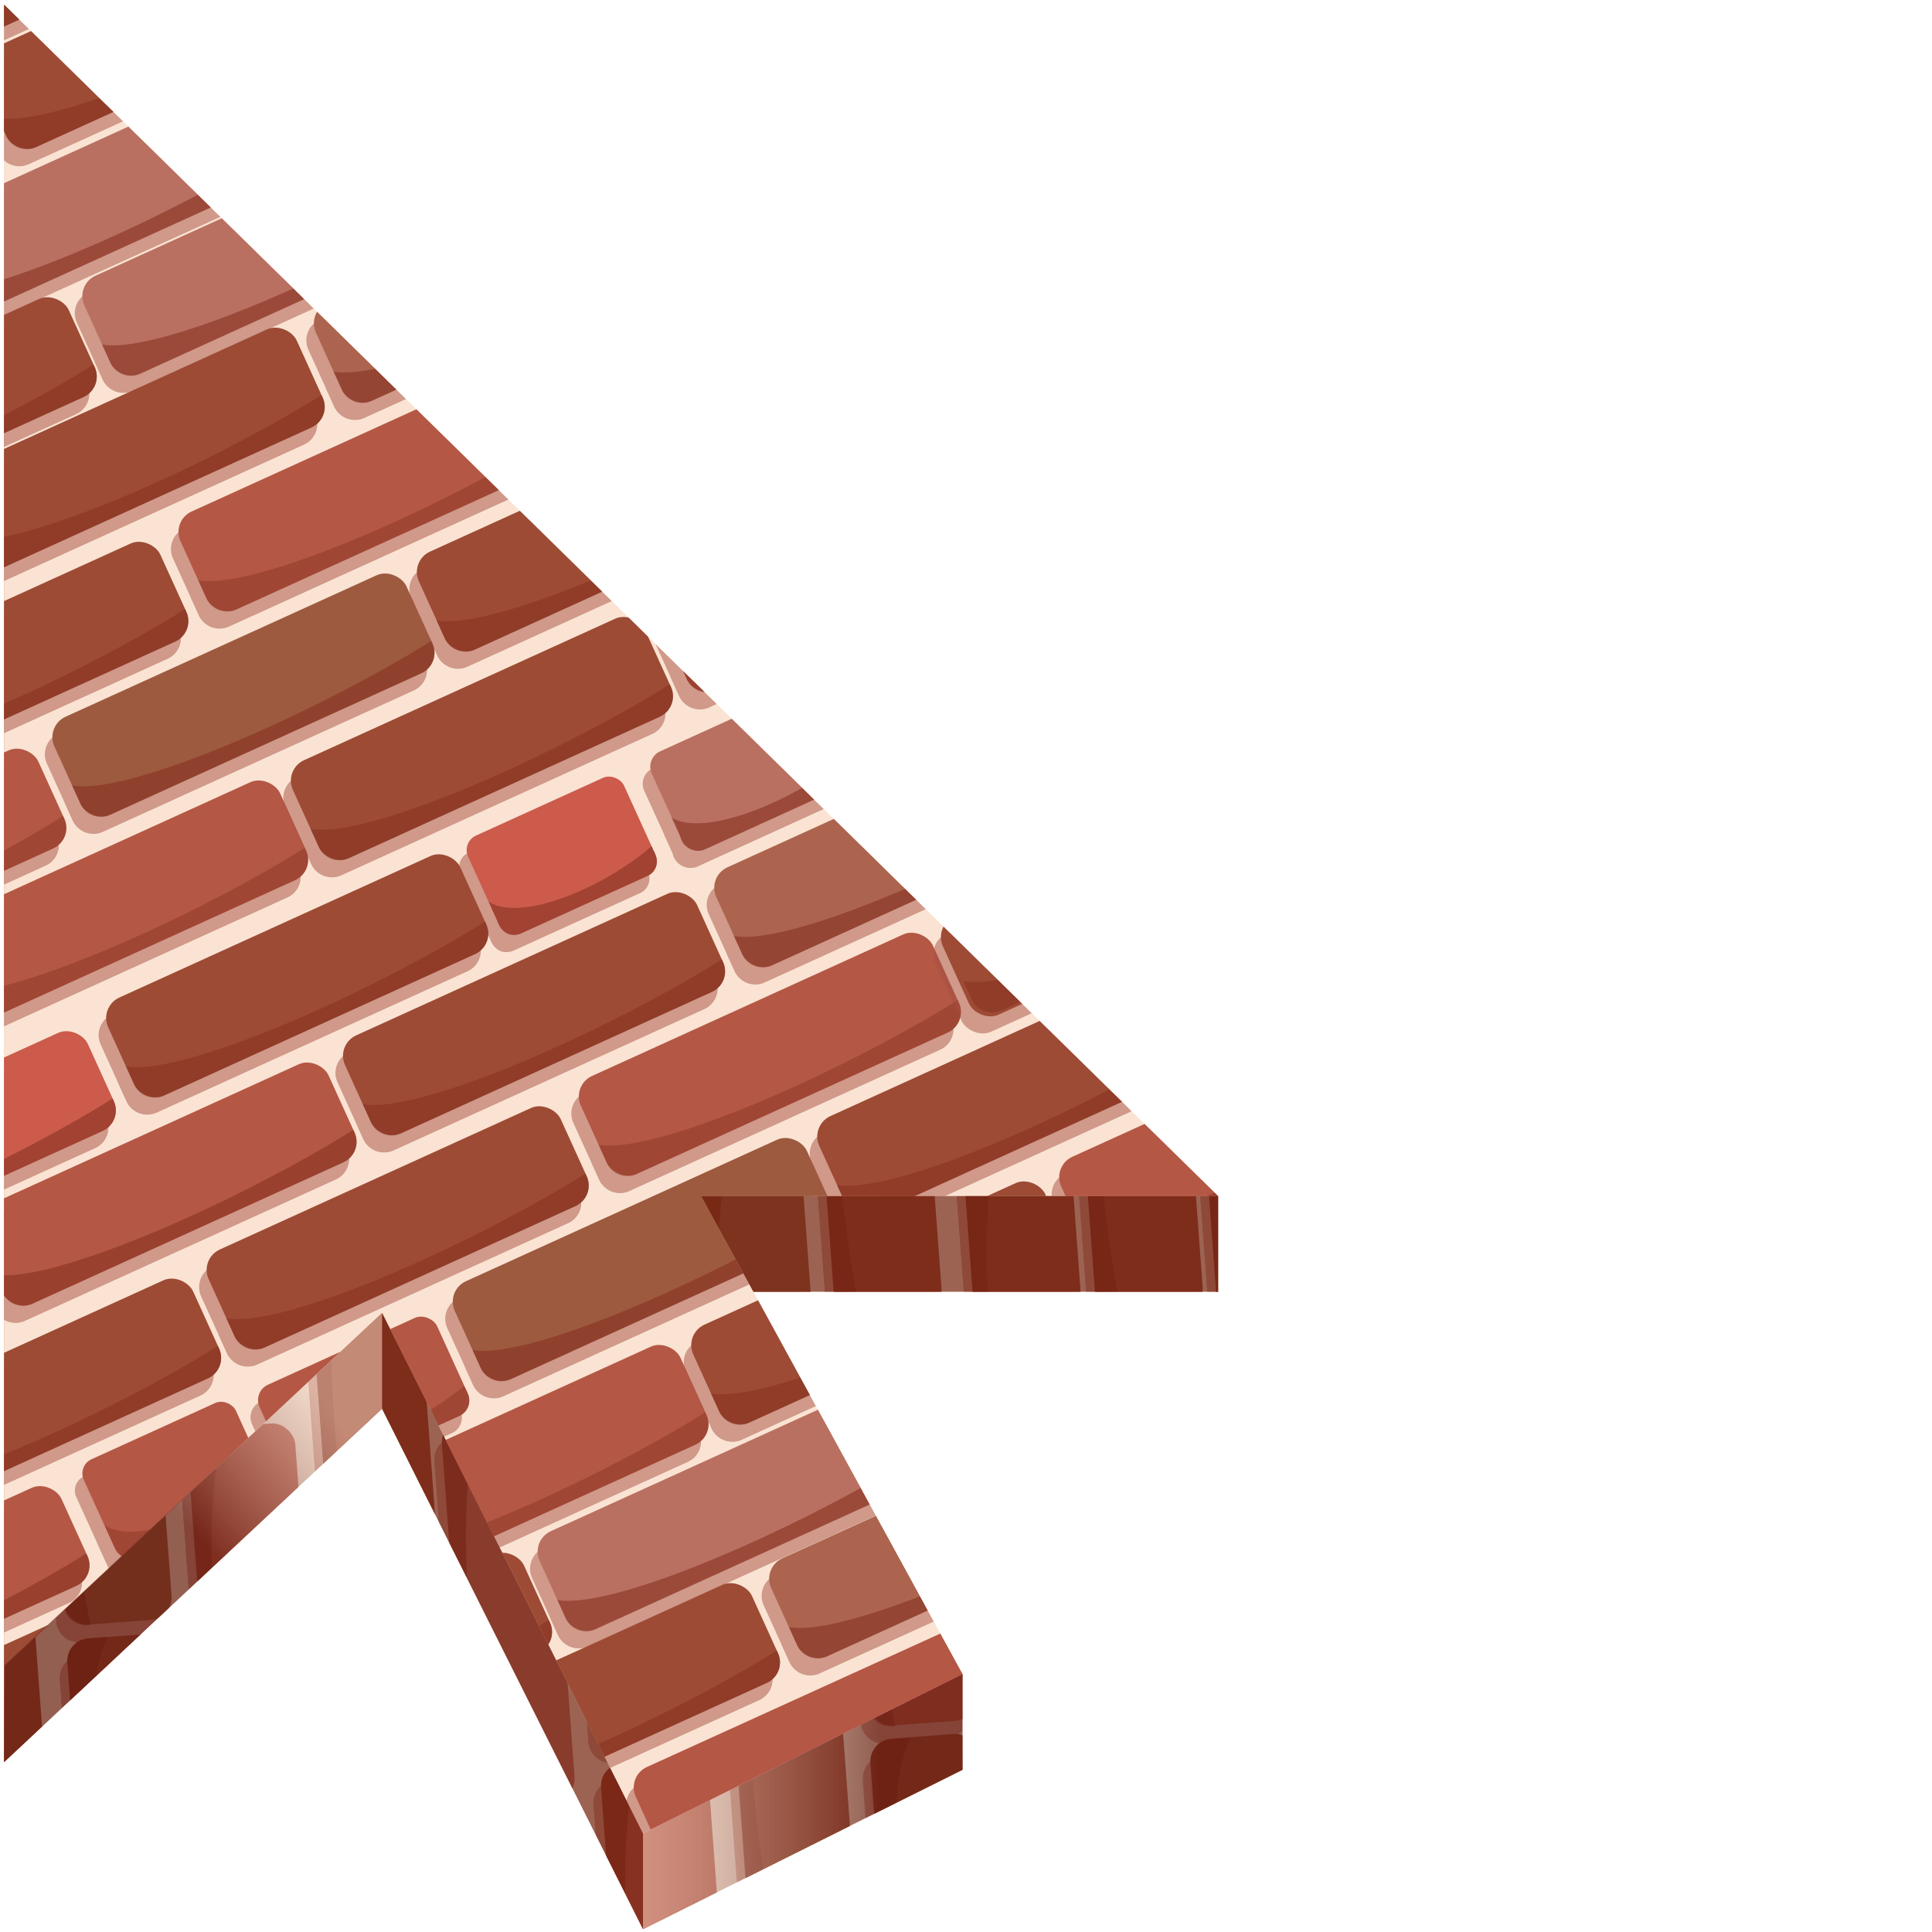 <ns0:svg xmlns:ns0="http://www.w3.org/2000/svg" xmlns:ns1="http://www.w3.org/1999/xlink" width="256" height="256" viewBox="0 0 162.798 256" preserveAspectRatio="xMinYMin meet">
  <ns0:defs>
    <ns0:style>
      .cls-1 {
        fill: none;
      }

      .cls-2 {
        isolation: isolate;
      }

      .cls-3 {
        clip-path: url(#clip-path);
      }

      .cls-4 {
        fill: #e8d0c1;
      }

      .cls-5 {
        opacity: 0.5;
        mix-blend-mode: multiply;
      }

      .cls-6 {
        fill: #a54f41;
      }

      .cls-7 {
        fill: #9d4b35;
      }

      .cls-8 {
        opacity: 0.62;
      }

      .cls-9 {
        fill: #873222;
      }

      .cls-10 {
        fill: #ac644e;
      }

      .cls-11 {
        fill: #b55745;
      }

      .cls-12 {
        opacity: 0.47;
      }

      .cls-13 {
        fill: #ba7061;
      }

      .cls-14 {
        fill: #9d5a3f;
      }

      .cls-15 {
        clip-path: url(#clip-path-2);
      }

      .cls-16 {
        fill: #fae3d3;
      }

      .cls-17 {
        fill: #b26949;
      }

      .cls-18 {
        fill: #cc5b4c;
      }

      .cls-19 {
        fill: #681907;
      }

      .cls-19, .cls-20, .cls-21 {
        opacity: 0.59;
      }

      .cls-20 {
        fill: url(#&#1041;&#1077;&#1079;&#1099;&#1084;&#1103;&#1085;&#1085;&#1099;&#1081;_&#1075;&#1088;&#1072;&#1076;&#1080;&#1077;&#1085;&#1090;_22);
      }

      .cls-21 {
        fill: url(#&#1041;&#1077;&#1079;&#1099;&#1084;&#1103;&#1085;&#1085;&#1099;&#1081;_&#1075;&#1088;&#1072;&#1076;&#1080;&#1077;&#1085;&#1090;_22-2);
      }
    </ns0:style>
    <ns0:clipPath id="clip-path">
      <ns0:polygon class="cls-1" points="161.408 171.176 161.408 158.489 0.526 13.279 0.526 233.504 50.625 186.659 85.2 255.628 127.538 234.515 127.538 221.828 92.898 171.176 161.408 171.176" />
    </ns0:clipPath>
    <ns0:clipPath id="clip-path-2">
      <ns0:polygon class="cls-1" points="161.408 158.489 0.526 0.591 0.526 220.817 50.625 173.972 85.2 242.941 127.538 221.828 92.898 158.489 161.408 158.489" />
    </ns0:clipPath>
    <ns0:linearGradient id="&#1041;&#1077;&#1079;&#1099;&#1084;&#1103;&#1085;&#1085;&#1099;&#1081;_&#1075;&#1088;&#1072;&#1076;&#1080;&#1077;&#1085;&#1090;_22" data-name="&#1041;&#1077;&#1079;&#1099;&#1084;&#1103;&#1085;&#1085;&#1099;&#1081; &#1075;&#1088;&#1072;&#1076;&#1080;&#1077;&#1085;&#1090; 22" x1="85.2" y1="238.718" x2="127.538" y2="238.718" gradientUnits="userSpaceOnUse">
      <ns0:stop offset="0" stop-color="#fae3d3" stop-opacity="0.7" />
      <ns0:stop offset="0.743" stop-color="#560f04" />
    </ns0:linearGradient>
    <ns0:linearGradient id="&#1041;&#1077;&#1079;&#1099;&#1084;&#1103;&#1085;&#1085;&#1099;&#1081;_&#1075;&#1088;&#1072;&#1076;&#1080;&#1077;&#1085;&#1090;_22-2" x1="44.47" y1="187.756" x2="19.507" y2="208.871" ns1:href="#&#1041;&#1077;&#1079;&#1099;&#1084;&#1103;&#1085;&#1085;&#1099;&#1081;_&#1075;&#1088;&#1072;&#1076;&#1080;&#1077;&#1085;&#1090;_22" />
  </ns0:defs>
  <ns0:g class="cls-2">
    <ns0:g id="&#1085;&#1077;_&#1090;&#1088;&#1086;&#1075;&#1072;&#1090;&#1100;_&#1082;&#1086;&#1087;&#1080;&#1103;_4" data-name="&#1085;&#1077; &#1090;&#1088;&#1086;&#1075;&#1072;&#1090;&#1100; &#1082;&#1086;&#1087;&#1080;&#1103; 4">
      <ns0:g class="cls-3">
        <ns0:polygon class="cls-4" points="161.408 171.176 161.408 158.489 0.526 13.279 0.526 233.504 50.625 186.659 85.2 255.628 127.538 234.515 127.538 221.828 92.898 171.176 161.408 171.176" />
        <ns0:g>
          <ns0:g>
            <ns0:g class="cls-5">
              <ns0:rect class="cls-6" x="41.346" y="163.724" width="14.27" height="51.249" rx="2.978" transform="translate(-13.817 4.086) rotate(-4.225)" />
              <ns0:path class="cls-6" d="M46.223,215.21l.391-.029c-.368-1.683-.732-3.586-1.088-5.738-3.052-18.435-3.8-39.831-.452-45.538l-2.626.195a2.978,2.978,0,0,0-2.751,3.189l3.337,45.17A2.978,2.978,0,0,0,46.223,215.21Z" />
            </ns0:g>
            <ns0:g>
              <ns0:rect class="cls-7" x="42.346" y="161.459" width="14.27" height="51.249" rx="2.978" transform="translate(-13.647 4.153) rotate(-4.225)" />
              <ns0:g class="cls-8">
                <ns0:path class="cls-9" d="M47.223,212.945l.391-.029c-.368-1.683-.732-3.585-1.088-5.737-3.052-18.435-3.8-39.831-.452-45.538l-2.626.194a2.978,2.978,0,0,0-2.751,3.19l3.337,45.17A2.978,2.978,0,0,0,47.223,212.945Z" />
              </ns0:g>
            </ns0:g>
          </ns0:g>
          <ns0:g>
            <ns0:g class="cls-5">
              <ns0:rect class="cls-6" x="45.229" y="217.582" width="14.27" height="51.249" rx="2.978" transform="translate(-17.774 4.518) rotate(-4.225)" />
              <ns0:path class="cls-6" d="M50.106,269.068l.391-.029c-.367-1.683-.732-3.585-1.088-5.737-3.051-18.435-3.8-39.831-.451-45.538l-2.627.194a2.979,2.979,0,0,0-2.751,3.19l3.337,45.17A2.978,2.978,0,0,0,50.106,269.068Z" />
            </ns0:g>
            <ns0:g>
              <ns0:rect class="cls-10" x="46.229" y="215.318" width="14.27" height="51.249" rx="2.978" transform="translate(-17.604 4.586) rotate(-4.225)" />
              <ns0:g class="cls-8">
                <ns0:path class="cls-9" d="M51.106,266.8l.391-.029c-.367-1.683-.732-3.585-1.088-5.737-3.051-18.435-3.8-39.831-.451-45.538l-2.627.194a2.978,2.978,0,0,0-2.751,3.189l3.337,45.17A2.978,2.978,0,0,0,51.106,266.8Z" />
              </ns0:g>
            </ns0:g>
          </ns0:g>
          <ns0:g>
            <ns0:g class="cls-5">
              <ns0:rect class="cls-6" x="25.491" y="191.186" width="14.27" height="51.249" rx="2.978" transform="translate(-15.883 2.992) rotate(-4.225)" />
              <ns0:path class="cls-6" d="M30.368,242.672l.39-.029c-.367-1.683-.731-3.586-1.087-5.738-3.052-18.435-3.8-39.83-.452-45.537l-2.627.194a2.978,2.978,0,0,0-2.75,3.189l3.336,45.17A2.979,2.979,0,0,0,30.368,242.672Z" />
            </ns0:g>
            <ns0:g>
              <ns0:rect class="cls-11" x="26.491" y="188.922" width="14.27" height="51.249" rx="2.978" transform="matrix(0.997, -0.074, 0.074, 0.997, -15.713, 3.06)" />
              <ns0:g class="cls-12">
                <ns0:path class="cls-9" d="M31.368,240.408l.39-.029c-.367-1.683-.731-3.586-1.087-5.738-3.052-18.435-3.8-39.831-.452-45.538l-2.627.194a2.979,2.979,0,0,0-2.75,3.19l3.336,45.17A2.979,2.979,0,0,0,31.368,240.408Z" />
              </ns0:g>
            </ns0:g>
          </ns0:g>
          <ns0:g>
            <ns0:g class="cls-5">
              <ns0:rect class="cls-6" x="0.837" y="112.307" width="14.27" height="51.249" rx="2.978" transform="translate(-10.139 0.962) rotate(-4.225)" />
              <ns0:path class="cls-6" d="M5.714,163.793l.39-.028c-.367-1.684-.731-3.586-1.087-5.738-3.052-18.435-3.8-39.831-.452-45.538l-2.626.194a2.979,2.979,0,0,0-2.751,3.19l3.337,45.17A2.977,2.977,0,0,0,5.714,163.793Z" />
            </ns0:g>
            <ns0:g>
              <ns0:rect class="cls-11" x="1.837" y="110.043" width="14.27" height="51.249" rx="2.978" transform="translate(-9.97 1.03) rotate(-4.225)" />
              <ns0:g class="cls-12">
                <ns0:path class="cls-9" d="M6.714,161.529l.39-.029c-.367-1.683-.731-3.585-1.087-5.737-3.052-18.435-3.8-39.831-.452-45.538l-2.626.194a2.978,2.978,0,0,0-2.751,3.19l3.337,45.169A2.978,2.978,0,0,0,6.714,161.529Z" />
              </ns0:g>
            </ns0:g>
          </ns0:g>
          <ns0:g>
            <ns0:g class="cls-5">
              <ns0:rect class="cls-6" x="20.969" y="136.958" width="14.27" height="51.249" rx="2.978" transform="matrix(0.997, -0.074, 0.074, 0.997, -11.9, 2.512)" />
              <ns0:path class="cls-6" d="M25.846,188.444l.39-.028c-.367-1.684-.731-3.586-1.087-5.738-3.052-18.435-3.8-39.831-.452-45.538l-2.627.194a2.978,2.978,0,0,0-2.75,3.19l3.336,45.17A2.977,2.977,0,0,0,25.846,188.444Z" />
            </ns0:g>
            <ns0:g>
              <ns0:rect class="cls-7" x="21.969" y="134.694" width="14.27" height="51.249" rx="2.978" transform="translate(-11.731 2.58) rotate(-4.225)" />
              <ns0:g class="cls-8">
                <ns0:path class="cls-9" d="M26.846,186.18l.39-.029c-.367-1.683-.731-3.585-1.087-5.737-3.052-18.435-3.8-39.831-.452-45.538l-2.627.194a2.978,2.978,0,0,0-2.75,3.19l3.336,45.169A2.978,2.978,0,0,0,26.846,186.18Z" />
              </ns0:g>
            </ns0:g>
          </ns0:g>
          <ns0:g>
            <ns0:g class="cls-5">
              <ns0:rect class="cls-6" x="29.104" y="244.037" width="14.27" height="51.249" rx="2.978" transform="translate(-19.766 3.402) rotate(-4.225)" />
              <ns0:path class="cls-6" d="M33.981,295.523l.391-.029c-.368-1.683-.732-3.585-1.088-5.737-3.051-18.435-3.8-39.831-.451-45.538l-2.627.194a2.978,2.978,0,0,0-2.751,3.189l3.337,45.17A2.978,2.978,0,0,0,33.981,295.523Z" />
            </ns0:g>
            <ns0:g>
              <ns0:rect class="cls-7" x="30.104" y="241.773" width="14.27" height="51.249" rx="2.978" transform="translate(-19.597 3.47) rotate(-4.225)" />
              <ns0:g class="cls-8">
                <ns0:path class="cls-9" d="M34.981,293.259l.391-.029c-.368-1.683-.732-3.586-1.088-5.738-3.051-18.435-3.8-39.83-.451-45.537l-2.627.194a2.978,2.978,0,0,0-2.751,3.189l3.337,45.17A2.978,2.978,0,0,0,34.981,293.259Z" />
              </ns0:g>
            </ns0:g>
          </ns0:g>
          <ns0:g>
            <ns0:g class="cls-5">
              <ns0:rect class="cls-6" x="37.045" y="110.097" width="14.27" height="51.249" rx="2.978" transform="translate(-9.878 3.623) rotate(-4.225)" />
              <ns0:path class="cls-6" d="M41.922,161.583l.391-.029c-.368-1.683-.732-3.586-1.088-5.738-3.052-18.435-3.8-39.83-.452-45.537l-2.626.194a2.978,2.978,0,0,0-2.751,3.189l3.337,45.17A2.978,2.978,0,0,0,41.922,161.583Z" />
            </ns0:g>
            <ns0:g>
              <ns0:rect class="cls-11" x="38.045" y="107.833" width="14.27" height="51.249" rx="2.978" transform="translate(-9.708 3.691) rotate(-4.225)" />
              <ns0:g class="cls-8">
                <ns0:path class="cls-9" d="M42.922,159.319l.391-.029c-.368-1.683-.732-3.586-1.088-5.738-3.052-18.435-3.8-39.831-.452-45.538l-2.626.194A2.979,2.979,0,0,0,36.4,111.4l3.337,45.17A2.978,2.978,0,0,0,42.922,159.319Z" />
              </ns0:g>
            </ns0:g>
          </ns0:g>
          <ns0:g>
            <ns0:g class="cls-5">
              <ns0:rect class="cls-6" x="55.572" y="136.776" width="14.27" height="51.249" rx="2.978" transform="translate(-11.793 5.061) rotate(-4.225)" />
              <ns0:path class="cls-6" d="M60.449,188.262l.391-.028c-.368-1.684-.732-3.586-1.088-5.738-3.051-18.435-3.8-39.831-.451-45.538l-2.627.194a2.979,2.979,0,0,0-2.751,3.19l3.337,45.17A2.977,2.977,0,0,0,60.449,188.262Z" />
            </ns0:g>
            <ns0:g>
              <ns0:rect class="cls-7" x="56.572" y="134.512" width="14.27" height="51.249" rx="2.978" transform="translate(-11.624 5.128) rotate(-4.225)" />
              <ns0:g class="cls-8">
                <ns0:path class="cls-9" d="M61.449,186l.391-.029c-.368-1.683-.732-3.585-1.088-5.737C57.7,161.8,56.951,140.4,60.3,134.694l-2.627.194a2.978,2.978,0,0,0-2.751,3.189l3.337,45.17A2.978,2.978,0,0,0,61.449,186Z" />
              </ns0:g>
            </ns0:g>
          </ns0:g>
          <ns0:g>
            <ns0:g class="cls-5">
              <ns0:rect class="cls-6" x="59.212" y="190.036" width="14.27" height="51.249" rx="2.978" transform="translate(-15.707 5.473) rotate(-4.225)" />
              <ns0:path class="cls-6" d="M64.089,241.522l.391-.029c-.368-1.683-.732-3.586-1.088-5.738-3.052-18.435-3.8-39.83-.452-45.537l-2.626.194a2.978,2.978,0,0,0-2.751,3.189l3.337,45.17A2.978,2.978,0,0,0,64.089,241.522Z" />
            </ns0:g>
            <ns0:g>
              <ns0:rect class="cls-13" x="60.212" y="187.772" width="14.27" height="51.249" rx="2.978" transform="translate(-15.537 5.541) rotate(-4.225)" />
              <ns0:g class="cls-8">
                <ns0:path class="cls-9" d="M65.089,239.258l.391-.029c-.368-1.683-.732-3.586-1.088-5.738-3.052-18.435-3.8-39.831-.452-45.538l-2.626.194a2.979,2.979,0,0,0-2.751,3.19l3.337,45.17A2.978,2.978,0,0,0,65.089,239.258Z" />
              </ns0:g>
            </ns0:g>
          </ns0:g>
          <ns0:g>
            <ns0:g class="cls-5">
              <ns0:rect class="cls-6" x="63.885" y="243.434" width="14.27" height="51.249" rx="2.978" transform="translate(-19.627 5.963) rotate(-4.225)" />
              <ns0:path class="cls-6" d="M68.763,294.92l.39-.029c-.367-1.683-.731-3.586-1.088-5.738-3.051-18.435-3.8-39.83-.451-45.537l-2.627.194A2.977,2.977,0,0,0,62.237,247l3.336,45.17A2.979,2.979,0,0,0,68.763,294.92Z" />
            </ns0:g>
            <ns0:g>
              <ns0:rect class="cls-7" x="64.885" y="241.169" width="14.27" height="51.249" rx="2.978" transform="translate(-19.458 6.03) rotate(-4.225)" />
              <ns0:g class="cls-8">
                <ns0:path class="cls-9" d="M69.763,292.655l.39-.029c-.367-1.683-.731-3.585-1.088-5.737-3.051-18.435-3.8-39.831-.451-45.538l-2.627.194a2.977,2.977,0,0,0-2.75,3.19l3.336,45.17A2.977,2.977,0,0,0,69.763,292.655Z" />
              </ns0:g>
            </ns0:g>
          </ns0:g>
          <ns0:g>
            <ns0:g class="cls-5">
              <ns0:rect class="cls-6" x="16.385" y="83.359" width="14.27" height="51.249" rx="2.978" transform="translate(-7.964 2.029) rotate(-4.225)" />
              <ns0:path class="cls-6" d="M21.262,134.845l.391-.029c-.368-1.683-.732-3.585-1.088-5.737-3.051-18.435-3.8-39.831-.451-45.538l-2.627.194a2.978,2.978,0,0,0-2.751,3.189l3.337,45.17A2.978,2.978,0,0,0,21.262,134.845Z" />
            </ns0:g>
            <ns0:g>
              <ns0:rect class="cls-7" x="17.385" y="81.095" width="14.27" height="51.249" rx="2.978" transform="translate(-7.795 2.096) rotate(-4.225)" />
              <ns0:g class="cls-8">
                <ns0:path class="cls-9" d="M22.262,132.581l.391-.029c-.368-1.683-.732-3.586-1.088-5.738-3.051-18.435-3.8-39.83-.451-45.537l-2.627.194a2.978,2.978,0,0,0-2.751,3.189l3.337,45.17A2.978,2.978,0,0,0,22.262,132.581Z" />
              </ns0:g>
            </ns0:g>
          </ns0:g>
          <ns0:g>
            <ns0:g class="cls-5">
              <ns0:rect class="cls-6" x="-3.383" y="57.485" width="14.27" height="51.249" rx="2.978" transform="translate(-6.112 0.502) rotate(-4.225)" />
              <ns0:path class="cls-6" d="M1.494,108.971l.391-.029c-.368-1.683-.732-3.585-1.088-5.737C-2.254,84.77-3,63.374.346,57.667l-2.627.194A2.978,2.978,0,0,0-5.032,61.05l3.337,45.17A2.978,2.978,0,0,0,1.494,108.971Z" />
            </ns0:g>
            <ns0:g>
              <ns0:rect class="cls-11" x="-2.383" y="55.221" width="14.27" height="51.249" rx="2.978" transform="translate(-5.943 0.57) rotate(-4.225)" />
              <ns0:g class="cls-8">
                <ns0:path class="cls-9" d="M2.494,106.707l.391-.029C2.517,105,2.153,103.092,1.8,100.94-1.254,82.505-2,61.11,1.346,55.4l-2.627.194a2.978,2.978,0,0,0-2.751,3.189l3.337,45.17A2.978,2.978,0,0,0,2.494,106.707Z" />
              </ns0:g>
            </ns0:g>
          </ns0:g>
          <ns0:g>
            <ns0:g class="cls-5">
              <ns0:rect class="cls-6" x="-14.195" y="140.915" width="14.27" height="51.249" rx="2.978" transform="translate(-12.287 -0.068) rotate(-4.225)" />
            </ns0:g>
            <ns0:rect class="cls-11" x="-13.195" y="138.651" width="14.27" height="51.249" rx="2.978" transform="translate(-12.118 0) rotate(-4.225)" />
          </ns0:g>
          <ns0:g>
            <ns0:g class="cls-5">
              <ns0:rect class="cls-6" x="-10.581" y="193.766" width="14.27" height="51.249" rx="2.978" transform="translate(-16.171 0.342) rotate(-4.225)" />
            </ns0:g>
            <ns0:rect class="cls-7" x="-9.581" y="191.502" width="14.27" height="51.249" rx="2.978" transform="translate(-16.001 0.41) rotate(-4.225)" />
          </ns0:g>
          <ns0:g>
            <ns0:g class="cls-5">
              <ns0:rect class="cls-6" x="-6.565" y="247.206" width="14.27" height="51.249" rx="2.978" transform="translate(-20.097 0.783) rotate(-4.225)" />
            </ns0:g>
            <ns0:rect class="cls-11" x="-5.565" y="244.942" width="14.27" height="51.249" rx="2.978" transform="translate(-19.927 0.851) rotate(-4.225)" />
          </ns0:g>
          <ns0:g>
            <ns0:g class="cls-5">
              <ns0:rect class="cls-6" x="5.748" y="166.108" width="14.27" height="51.249" rx="2.978" transform="matrix(0.997, -0.074, 0.074, 0.997, -14.089, 1.47)" />
              <ns0:path class="cls-6" d="M10.626,217.594l.39-.029c-.367-1.683-.731-3.586-1.088-5.738-3.051-18.435-3.8-39.83-.451-45.537l-2.627.194a2.977,2.977,0,0,0-2.75,3.189l3.336,45.17A2.979,2.979,0,0,0,10.626,217.594Z" />
            </ns0:g>
            <ns0:g>
              <ns0:rect class="cls-14" x="6.748" y="163.843" width="14.27" height="51.249" rx="2.978" transform="matrix(0.997, -0.074, 0.074, 0.997, -13.92, 1.538)" />
              <ns0:g class="cls-8">
                <ns0:path class="cls-9" d="M11.626,215.329l.39-.028c-.367-1.684-.731-3.586-1.088-5.738-3.051-18.435-3.8-39.831-.451-45.538l-2.627.194a2.977,2.977,0,0,0-2.75,3.19l3.336,45.17A2.977,2.977,0,0,0,11.626,215.329Z" />
              </ns0:g>
            </ns0:g>
          </ns0:g>
          <ns0:g>
            <ns0:g class="cls-5">
              <ns0:rect class="cls-6" x="9.579" y="218.989" width="14.27" height="51.249" rx="2.978" transform="translate(-17.974 1.896) rotate(-4.225)" />
              <ns0:path class="cls-6" d="M14.456,270.475l.39-.029c-.367-1.683-.731-3.586-1.087-5.738-3.052-18.435-3.8-39.831-.452-45.538l-2.626.194a2.979,2.979,0,0,0-2.751,3.19l3.336,45.17A2.98,2.98,0,0,0,14.456,270.475Z" />
            </ns0:g>
            <ns0:g>
              <ns0:rect class="cls-7" x="10.579" y="216.724" width="14.27" height="51.249" rx="2.978" transform="translate(-17.805 1.963) rotate(-4.225)" />
              <ns0:g class="cls-8">
                <ns0:path class="cls-9" d="M15.456,268.21l.39-.029c-.367-1.683-.731-3.585-1.087-5.737-3.052-18.435-3.8-39.831-.452-45.538l-2.626.194a2.978,2.978,0,0,0-2.751,3.19l3.336,45.17A2.979,2.979,0,0,0,15.456,268.21Z" />
              </ns0:g>
            </ns0:g>
          </ns0:g>
        </ns0:g>
        <ns0:g>
          <ns0:g class="cls-5">
            <ns0:rect class="cls-6" x="128.209" y="152.057" width="14.27" height="51.249" rx="2.978" transform="translate(-12.721 10.453) rotate(-4.225)" />
            <ns0:path class="cls-6" d="M133.087,203.543l.39-.029c-.367-1.683-.731-3.585-1.088-5.737-3.051-18.435-3.8-39.831-.451-45.538l-2.627.194a2.977,2.977,0,0,0-2.75,3.19l3.336,45.17A2.978,2.978,0,0,0,133.087,203.543Z" />
          </ns0:g>
          <ns0:g>
            <ns0:rect class="cls-7" x="129.209" y="149.793" width="14.27" height="51.249" rx="2.978" transform="translate(-12.552 10.521) rotate(-4.225)" />
            <ns0:g class="cls-8">
              <ns0:path class="cls-9" d="M134.087,201.279l.39-.029c-.367-1.683-.731-3.585-1.088-5.737-3.051-18.435-3.8-39.831-.451-45.538l-2.627.194a2.977,2.977,0,0,0-2.75,3.189l3.336,45.17A2.978,2.978,0,0,0,134.087,201.279Z" />
            </ns0:g>
          </ns0:g>
        </ns0:g>
        <ns0:g>
          <ns0:g class="cls-5">
            <ns0:rect class="cls-6" x="132.093" y="205.916" width="14.27" height="51.249" rx="2.978" transform="matrix(0.997, -0.074, 0.074, 0.997, -16.678, 10.885)" />
            <ns0:path class="cls-6" d="M136.97,257.4l.39-.029c-.367-1.683-.731-3.585-1.087-5.737-3.052-18.435-3.8-39.831-.452-45.538l-2.626.194a2.978,2.978,0,0,0-2.751,3.189l3.337,45.17A2.978,2.978,0,0,0,136.97,257.4Z" />
          </ns0:g>
          <ns0:g>
            <ns0:rect class="cls-10" x="133.093" y="203.652" width="14.27" height="51.249" rx="2.978" transform="matrix(0.997, -0.074, 0.074, 0.997, -16.509, 10.953)" />
            <ns0:g class="cls-8">
              <ns0:path class="cls-9" d="M137.97,255.138l.39-.029c-.367-1.683-.731-3.586-1.087-5.738-3.052-18.435-3.8-39.83-.452-45.537l-2.626.194a2.978,2.978,0,0,0-2.751,3.189l3.337,45.17A2.978,2.978,0,0,0,137.97,255.138Z" />
            </ns0:g>
          </ns0:g>
        </ns0:g>
        <ns0:g>
          <ns0:g class="cls-5">
            <ns0:rect class="cls-6" x="112.354" y="179.52" width="14.27" height="51.249" rx="2.978" transform="matrix(0.997, -0.074, 0.074, 0.997, -14.787, 9.36)" />
            <ns0:path class="cls-6" d="M117.231,231.006l.391-.029c-.368-1.683-.732-3.586-1.088-5.738-3.051-18.435-3.8-39.831-.451-45.538l-2.627.194a2.98,2.98,0,0,0-2.751,3.19l3.337,45.17A2.978,2.978,0,0,0,117.231,231.006Z" />
          </ns0:g>
          <ns0:g>
            <ns0:rect class="cls-11" x="113.354" y="177.255" width="14.27" height="51.249" rx="2.978" transform="matrix(0.997, -0.074, 0.074, 0.997, -14.618, 9.427)" />
            <ns0:g class="cls-12">
              <ns0:path class="cls-9" d="M118.231,228.741l.391-.029c-.368-1.683-.732-3.585-1.088-5.737-3.051-18.435-3.8-39.831-.451-45.538l-2.627.194a2.979,2.979,0,0,0-2.751,3.19l3.337,45.17A2.978,2.978,0,0,0,118.231,228.741Z" />
            </ns0:g>
          </ns0:g>
        </ns0:g>
        <ns0:g>
          <ns0:g class="cls-5">
            <ns0:rect class="cls-6" x="87.7" y="100.641" width="14.27" height="51.249" rx="2.978" transform="translate(-9.044 7.329) rotate(-4.225)" />
            <ns0:path class="cls-6" d="M92.578,152.127l.39-.029c-.367-1.683-.731-3.585-1.088-5.737-3.051-18.435-3.8-39.831-.451-45.538l-2.627.194a2.979,2.979,0,0,0-2.751,3.19l3.337,45.17A2.978,2.978,0,0,0,92.578,152.127Z" />
          </ns0:g>
          <ns0:g>
            <ns0:rect class="cls-11" x="88.7" y="98.377" width="14.27" height="51.249" rx="2.978" transform="translate(-8.874 7.397) rotate(-4.225)" />
            <ns0:g class="cls-12">
              <ns0:path class="cls-9" d="M93.578,149.863l.39-.029c-.367-1.683-.731-3.585-1.088-5.737-3.051-18.436-3.8-39.831-.451-45.538l-2.627.194a2.978,2.978,0,0,0-2.751,3.189l3.337,45.17A2.978,2.978,0,0,0,93.578,149.863Z" />
            </ns0:g>
          </ns0:g>
        </ns0:g>
        <ns0:g>
          <ns0:g class="cls-5">
            <ns0:rect class="cls-6" x="107.832" y="125.292" width="14.27" height="51.249" rx="2.978" transform="translate(-10.805 8.879) rotate(-4.225)" />
            <ns0:path class="cls-6" d="M112.709,176.778l.391-.029c-.368-1.683-.732-3.585-1.088-5.737-3.051-18.435-3.8-39.831-.451-45.538l-2.627.194a2.979,2.979,0,0,0-2.751,3.19l3.337,45.169A2.978,2.978,0,0,0,112.709,176.778Z" />
          </ns0:g>
          <ns0:g>
            <ns0:rect class="cls-7" x="108.832" y="123.028" width="14.27" height="51.249" rx="2.978" transform="translate(-10.636 8.947) rotate(-4.225)" />
            <ns0:g class="cls-8">
              <ns0:path class="cls-9" d="M113.709,174.514l.391-.029c-.368-1.683-.732-3.585-1.088-5.737-3.051-18.436-3.8-39.831-.451-45.538l-2.627.194a2.978,2.978,0,0,0-2.751,3.189l3.337,45.17A2.978,2.978,0,0,0,113.709,174.514Z" />
            </ns0:g>
          </ns0:g>
        </ns0:g>
        <ns0:g>
          <ns0:g class="cls-5">
            <ns0:rect class="cls-6" x="115.968" y="232.371" width="14.27" height="51.249" rx="2.978" transform="matrix(0.997, -0.074, 0.074, 0.997, -18.671, 9.769)" />
            <ns0:path class="cls-6" d="M120.845,283.857l.39-.029c-.367-1.683-.731-3.586-1.088-5.738-3.051-18.435-3.8-39.83-.451-45.537l-2.627.194a2.977,2.977,0,0,0-2.75,3.189l3.336,45.17A2.979,2.979,0,0,0,120.845,283.857Z" />
          </ns0:g>
          <ns0:g>
            <ns0:rect class="cls-7" x="116.968" y="230.107" width="14.27" height="51.249" rx="2.978" transform="matrix(0.997, -0.074, 0.074, 0.997, -18.501, 9.837)" />
            <ns0:g class="cls-8">
              <ns0:path class="cls-9" d="M121.845,281.593l.39-.029c-.367-1.683-.731-3.586-1.088-5.738-3.051-18.435-3.8-39.831-.451-45.538l-2.627.194a2.978,2.978,0,0,0-2.75,3.19l3.336,45.17A2.979,2.979,0,0,0,121.845,281.593Z" />
            </ns0:g>
          </ns0:g>
        </ns0:g>
        <ns0:g>
          <ns0:g class="cls-5">
            <ns0:rect class="cls-6" x="123.908" y="98.431" width="14.27" height="51.249" rx="2.978" transform="translate(-8.783 9.991) rotate(-4.225)" />
            <ns0:path class="cls-6" d="M128.786,149.917l.39-.029c-.367-1.683-.731-3.586-1.088-5.738-3.051-18.435-3.8-39.831-.451-45.538l-2.627.2A2.977,2.977,0,0,0,122.26,102l3.336,45.17A2.979,2.979,0,0,0,128.786,149.917Z" />
          </ns0:g>
          <ns0:g>
            <ns0:rect class="cls-11" x="124.908" y="96.166" width="14.27" height="51.249" rx="2.978" transform="translate(-8.613 10.058) rotate(-4.225)" />
            <ns0:g class="cls-8">
              <ns0:path class="cls-9" d="M129.786,147.652l.39-.029c-.367-1.683-.731-3.585-1.088-5.737-3.051-18.435-3.8-39.831-.451-45.538l-2.627.194a2.977,2.977,0,0,0-2.75,3.19L126.6,144.9A2.978,2.978,0,0,0,129.786,147.652Z" />
            </ns0:g>
          </ns0:g>
        </ns0:g>
        <ns0:g>
          <ns0:g class="cls-5">
            <ns0:rect class="cls-6" x="142.436" y="125.11" width="14.27" height="51.249" rx="2.978" transform="translate(-10.698 11.428) rotate(-4.225)" />
            <ns0:path class="cls-6" d="M147.313,176.6l.39-.029c-.367-1.683-.731-3.585-1.087-5.737-3.052-18.435-3.8-39.831-.452-45.538l-2.626.194a2.978,2.978,0,0,0-2.751,3.189l3.336,45.17A2.979,2.979,0,0,0,147.313,176.6Z" />
          </ns0:g>
          <ns0:g>
            <ns0:rect class="cls-7" x="143.436" y="122.846" width="14.27" height="51.249" rx="2.978" transform="translate(-10.528 11.495) rotate(-4.225)" />
            <ns0:g class="cls-8">
              <ns0:path class="cls-9" d="M148.313,174.332l.39-.029c-.367-1.683-.731-3.586-1.087-5.738-3.052-18.435-3.8-39.83-.452-45.537l-2.626.194a2.978,2.978,0,0,0-2.751,3.189l3.336,45.17A2.98,2.98,0,0,0,148.313,174.332Z" />
            </ns0:g>
          </ns0:g>
        </ns0:g>
        <ns0:g>
          <ns0:g class="cls-5">
            <ns0:rect class="cls-6" x="158.593" y="126.51" width="14.27" height="51.249" rx="2.978" transform="translate(-10.757 12.622) rotate(-4.225)" />
            <ns0:path class="cls-6" d="M163.47,178l.39-.029c-.367-1.683-.731-3.586-1.087-5.738-3.052-18.435-3.8-39.831-.452-45.538l-2.626.194a2.979,2.979,0,0,0-2.751,3.19l3.336,45.17A2.98,2.98,0,0,0,163.47,178Z" />
          </ns0:g>
          <ns0:g>
            <ns0:rect class="cls-7" x="159.593" y="124.245" width="14.27" height="51.249" rx="2.978" transform="translate(-10.587 12.689) rotate(-4.225)" />
            <ns0:g class="cls-8">
              <ns0:path class="cls-9" d="M164.47,175.731l.39-.029c-.367-1.683-.731-3.585-1.087-5.737-3.052-18.435-3.8-39.831-.452-45.538l-2.626.194a2.978,2.978,0,0,0-2.751,3.19l3.336,45.17A2.979,2.979,0,0,0,164.47,175.731Z" />
            </ns0:g>
          </ns0:g>
        </ns0:g>
        <ns0:g>
          <ns0:g class="cls-5">
            <ns0:rect class="cls-6" x="146.075" y="178.37" width="14.27" height="51.249" rx="2.978" transform="translate(-14.611 11.841) rotate(-4.225)" />
            <ns0:path class="cls-6" d="M150.953,229.856l.39-.029c-.367-1.683-.731-3.586-1.088-5.738-3.051-18.435-3.8-39.83-.451-45.537l-2.627.194a2.977,2.977,0,0,0-2.75,3.189l3.336,45.17A2.979,2.979,0,0,0,150.953,229.856Z" />
          </ns0:g>
          <ns0:g>
            <ns0:rect class="cls-13" x="147.075" y="176.105" width="14.27" height="51.249" rx="2.978" transform="translate(-14.442 11.908) rotate(-4.225)" />
            <ns0:g class="cls-8">
              <ns0:path class="cls-9" d="M151.953,227.591l.39-.029c-.367-1.683-.731-3.585-1.088-5.737-3.051-18.435-3.8-39.831-.451-45.538l-2.627.194a2.977,2.977,0,0,0-2.75,3.19l3.336,45.17A2.978,2.978,0,0,0,151.953,227.591Z" />
            </ns0:g>
          </ns0:g>
        </ns0:g>
        <ns0:g>
          <ns0:g class="cls-5">
            <ns0:rect class="cls-6" x="150.749" y="231.767" width="14.27" height="51.249" rx="2.978" transform="translate(-18.532 12.33) rotate(-4.225)" />
            <ns0:path class="cls-6" d="M155.626,283.253l.391-.028c-.368-1.684-.732-3.586-1.088-5.738-3.052-18.435-3.8-39.831-.452-45.538l-2.626.194a2.978,2.978,0,0,0-2.751,3.19l3.337,45.17A2.977,2.977,0,0,0,155.626,283.253Z" />
          </ns0:g>
          <ns0:g>
            <ns0:rect class="cls-7" x="151.749" y="229.503" width="14.27" height="51.249" rx="2.978" transform="translate(-18.363 12.398) rotate(-4.225)" />
            <ns0:g class="cls-8">
              <ns0:path class="cls-9" d="M156.626,280.989l.391-.029c-.368-1.683-.732-3.585-1.088-5.737-3.052-18.435-3.8-39.831-.452-45.538l-2.626.194a2.978,2.978,0,0,0-2.751,3.189l3.337,45.17A2.978,2.978,0,0,0,156.626,280.989Z" />
            </ns0:g>
          </ns0:g>
        </ns0:g>
        <ns0:g>
          <ns0:g class="cls-5">
            <ns0:rect class="cls-6" x="103.249" y="71.693" width="14.27" height="51.249" rx="2.978" transform="translate(-6.869 8.396) rotate(-4.225)" />
            <ns0:path class="cls-6" d="M108.126,123.179l.39-.029c-.367-1.683-.731-3.586-1.087-5.737-3.052-18.436-3.8-39.831-.452-45.538l-2.627.194a2.978,2.978,0,0,0-2.75,3.189l3.336,45.17A2.978,2.978,0,0,0,108.126,123.179Z" />
          </ns0:g>
          <ns0:g>
            <ns0:rect class="cls-7" x="104.249" y="69.429" width="14.27" height="51.249" rx="2.978" transform="translate(-6.7 8.463) rotate(-4.225)" />
            <ns0:g class="cls-8">
              <ns0:path class="cls-9" d="M109.126,120.915l.39-.029c-.367-1.683-.731-3.586-1.087-5.738-3.052-18.435-3.8-39.831-.452-45.538l-2.627.2a2.978,2.978,0,0,0-2.75,3.189l3.336,45.17A2.979,2.979,0,0,0,109.126,120.915Z" />
            </ns0:g>
          </ns0:g>
        </ns0:g>
        <ns0:g>
          <ns0:g class="cls-5">
            <ns0:rect class="cls-6" x="83.481" y="45.819" width="14.27" height="51.249" rx="2.978" transform="translate(-5.017 6.869) rotate(-4.225)" />
            <ns0:path class="cls-6" d="M88.358,97.305l.39-.029c-.367-1.683-.731-3.586-1.087-5.738C84.609,73.1,83.859,51.708,87.209,46l-2.627.194a2.978,2.978,0,0,0-2.75,3.189l3.336,45.17A2.979,2.979,0,0,0,88.358,97.305Z" />
          </ns0:g>
          <ns0:g>
            <ns0:rect class="cls-11" x="84.481" y="43.555" width="14.27" height="51.249" rx="2.978" transform="translate(-4.847 6.937) rotate(-4.225)" />
            <ns0:g class="cls-8">
              <ns0:path class="cls-9" d="M89.358,95.041l.39-.029c-.367-1.683-.731-3.586-1.087-5.738-3.052-18.435-3.8-39.831-.452-45.538l-2.627.194a2.979,2.979,0,0,0-2.75,3.19l3.336,45.17A2.979,2.979,0,0,0,89.358,95.041Z" />
            </ns0:g>
          </ns0:g>
        </ns0:g>
        <ns0:g>
          <ns0:g class="cls-5">
            <ns0:rect class="cls-6" x="72.669" y="129.249" width="14.27" height="51.249" rx="2.978" transform="translate(-11.192 6.3) rotate(-4.225)" />
            <ns0:path class="cls-6" d="M77.546,180.735l.391-.029c-.368-1.683-.732-3.586-1.088-5.738-3.052-18.435-3.8-39.83-.452-45.537l-2.626.194a2.978,2.978,0,0,0-2.751,3.189l3.337,45.17A2.978,2.978,0,0,0,77.546,180.735Z" />
          </ns0:g>
          <ns0:g>
            <ns0:rect class="cls-11" x="73.669" y="126.984" width="14.27" height="51.249" rx="2.978" transform="translate(-11.023 6.367) rotate(-4.225)" />
            <ns0:g class="cls-12">
              <ns0:path class="cls-9" d="M78.546,178.47l.391-.028c-.368-1.684-.732-3.586-1.088-5.738-3.052-18.435-3.8-39.831-.452-45.538l-2.626.194a2.978,2.978,0,0,0-2.751,3.19l3.337,45.17A2.977,2.977,0,0,0,78.546,178.47Z" />
            </ns0:g>
          </ns0:g>
        </ns0:g>
        <ns0:g>
          <ns0:g class="cls-5">
            <ns0:rect class="cls-6" x="68.147" y="75.021" width="14.27" height="51.249" rx="2.978" transform="translate(-7.21 5.819) rotate(-4.225)" />
            <ns0:path class="cls-6" d="M73.024,126.507l.391-.029c-.368-1.683-.732-3.585-1.088-5.737-3.052-18.435-3.8-39.831-.452-45.538l-2.626.194a2.978,2.978,0,0,0-2.751,3.19l3.337,45.17A2.978,2.978,0,0,0,73.024,126.507Z" />
          </ns0:g>
          <ns0:g>
            <ns0:rect class="cls-7" x="69.147" y="72.757" width="14.27" height="51.249" rx="2.978" transform="translate(-7.04 5.887) rotate(-4.225)" />
            <ns0:g class="cls-8">
              <ns0:path class="cls-9" d="M74.024,124.243l.391-.029c-.368-1.683-.732-3.585-1.088-5.737-3.052-18.435-3.8-39.831-.452-45.538l-2.626.194A2.978,2.978,0,0,0,67.5,76.322l3.337,45.17A2.978,2.978,0,0,0,74.024,124.243Z" />
            </ns0:g>
          </ns0:g>
        </ns0:g>
        <ns0:g>
          <ns0:g class="cls-5">
            <ns0:rect class="cls-6" x="76.282" y="182.1" width="14.27" height="51.249" rx="2.978" transform="translate(-15.076 6.709) rotate(-4.225)" />
            <ns0:path class="cls-6" d="M81.16,233.586l.39-.029c-.367-1.683-.731-3.585-1.088-5.737-3.051-18.436-3.8-39.831-.451-45.538l-2.627.194a2.977,2.977,0,0,0-2.75,3.189l3.336,45.17A2.978,2.978,0,0,0,81.16,233.586Z" />
          </ns0:g>
          <ns0:g>
            <ns0:rect class="cls-7" x="77.282" y="179.836" width="14.27" height="51.249" rx="2.978" transform="translate(-14.906 6.777) rotate(-4.225)" />
            <ns0:g class="cls-8">
              <ns0:path class="cls-9" d="M82.16,231.322l.39-.029c-.367-1.683-.731-3.586-1.088-5.738-3.051-18.435-3.8-39.83-.451-45.537l-2.627.194a2.977,2.977,0,0,0-2.75,3.189l3.336,45.17A2.979,2.979,0,0,0,82.16,231.322Z" />
            </ns0:g>
          </ns0:g>
        </ns0:g>
        <ns0:g>
          <ns0:g class="cls-5">
            <ns0:rect class="cls-6" x="80.298" y="235.54" width="14.27" height="51.249" rx="2.978" transform="translate(-19.001 7.15) rotate(-4.225)" />
            <ns0:path class="cls-6" d="M85.175,287.026l.391-.029c-.368-1.683-.732-3.585-1.088-5.737-3.051-18.435-3.8-39.831-.451-45.538l-2.627.194a2.978,2.978,0,0,0-2.751,3.189l3.337,45.17A2.978,2.978,0,0,0,85.175,287.026Z" />
          </ns0:g>
          <ns0:g>
            <ns0:rect class="cls-11" x="81.298" y="233.276" width="14.27" height="51.249" rx="2.978" transform="translate(-18.832 7.218) rotate(-4.225)" />
            <ns0:g class="cls-8">
              <ns0:path class="cls-9" d="M86.175,284.762l.391-.029c-.368-1.683-.732-3.586-1.088-5.738-3.051-18.435-3.8-39.83-.451-45.537l-2.627.194a2.978,2.978,0,0,0-2.751,3.189l3.337,45.17A2.978,2.978,0,0,0,86.175,284.762Z" />
            </ns0:g>
          </ns0:g>
        </ns0:g>
        <ns0:g>
          <ns0:g class="cls-5">
            <ns0:rect class="cls-6" x="92.612" y="154.441" width="14.27" height="51.249" rx="2.978" transform="translate(-12.994 7.837) rotate(-4.225)" />
            <ns0:path class="cls-6" d="M97.489,205.927l.391-.028c-.368-1.684-.732-3.586-1.088-5.738-3.052-18.435-3.8-39.831-.452-45.538l-2.626.194a2.979,2.979,0,0,0-2.751,3.19l3.337,45.17A2.977,2.977,0,0,0,97.489,205.927Z" />
          </ns0:g>
          <ns0:g>
            <ns0:rect class="cls-14" x="93.612" y="152.177" width="14.27" height="51.249" rx="2.978" transform="translate(-12.824 7.905) rotate(-4.225)" />
            <ns0:g class="cls-8">
              <ns0:path class="cls-9" d="M98.489,203.663l.391-.029c-.368-1.683-.732-3.585-1.088-5.737-3.052-18.435-3.8-39.831-.452-45.538l-2.626.194a2.978,2.978,0,0,0-2.751,3.19L95.3,200.912A2.978,2.978,0,0,0,98.489,203.663Z" />
            </ns0:g>
          </ns0:g>
        </ns0:g>
        <ns0:g>
          <ns0:g class="cls-5">
            <ns0:rect class="cls-6" x="96.442" y="207.322" width="14.27" height="51.249" rx="2.978" transform="matrix(0.997, -0.074, 0.074, 0.997, -16.879, 8.263)" />
            <ns0:path class="cls-6" d="M101.319,258.808l.391-.029c-.368-1.683-.732-3.585-1.088-5.737-3.051-18.435-3.8-39.831-.451-45.538l-2.627.194a2.979,2.979,0,0,0-2.751,3.19l3.337,45.17A2.978,2.978,0,0,0,101.319,258.808Z" />
          </ns0:g>
          <ns0:g>
            <ns0:rect class="cls-7" x="97.442" y="205.058" width="14.27" height="51.249" rx="2.978" transform="matrix(0.997, -0.074, 0.074, 0.997, -16.709, 8.331)" />
            <ns0:g class="cls-8">
              <ns0:path class="cls-9" d="M102.319,256.544l.391-.029c-.368-1.683-.732-3.585-1.088-5.737-3.051-18.435-3.8-39.831-.451-45.538l-2.627.194a2.978,2.978,0,0,0-2.751,3.189l3.337,45.17A2.978,2.978,0,0,0,102.319,256.544Z" />
            </ns0:g>
          </ns0:g>
        </ns0:g>
      </ns0:g>
      <ns0:g class="cls-15">
        <ns0:polygon class="cls-16" points="175.864 162.603 -8.825 -19.523 -5.834 229.44 44.504 182.678 80.736 252.532 138.685 225.942 100.66 162.603 175.864 162.603" />
        <ns0:g>
          <ns0:g class="cls-5">
            <ns0:rect class="cls-6" x="-8.912" y="54.642" width="51.249" height="14.27" rx="2.978" transform="translate(-24.075 12.461) rotate(-24.455)" />
            <ns0:path class="cls-6" d="M41.759,54.953,41.6,54.6c-1.452.927-3.111,1.926-5.007,3C20.347,66.84.531,74.942-5.983,73.772l1.091,2.4A2.978,2.978,0,0,0-.948,77.648L40.281,58.9A2.978,2.978,0,0,0,41.759,54.953Z" />
          </ns0:g>
          <ns0:g>
            <ns0:rect class="cls-7" x="-7.912" y="52.378" width="51.249" height="14.27" rx="2.978" transform="translate(-23.048 12.672) rotate(-24.455)" />
            <ns0:g class="cls-8">
              <ns0:path class="cls-9" d="M42.759,52.689l-.162-.356c-1.452.926-3.111,1.926-5.007,3C21.347,64.575,1.531,72.678-4.983,71.508l1.091,2.4A2.977,2.977,0,0,0,.052,75.383l41.229-18.75A2.978,2.978,0,0,0,42.759,52.689Z" />
            </ns0:g>
          </ns0:g>
        </ns0:g>
        <ns0:g>
          <ns0:g class="cls-5">
            <ns0:rect class="cls-6" x="-4.194" y="-1.248" width="51.249" height="14.27" rx="2.978" transform="translate(-0.514 9.4) rotate(-24.455)" />
            <ns0:path class="cls-6" d="M46.478-.937l-.162-.357C44.863-.367,43.2.633,41.308,1.711,25.066,10.949,5.249,19.051-1.264,17.881l1.09,2.4A2.978,2.978,0,0,0,3.77,21.757L45,3.007A2.978,2.978,0,0,0,46.478-.937Z" />
          </ns0:g>
          <ns0:g>
            <ns0:rect class="cls-7" x="-3.194" y="-3.513" width="51.249" height="14.27" rx="2.978" transform="translate(0.513 9.611) rotate(-24.455)" />
            <ns0:g class="cls-8">
              <ns0:path class="cls-9" d="M47.478-3.2l-.162-.356c-1.453.927-3.112,1.926-5.008,3.005C26.066,8.685,6.249,16.787-.264,15.617l1.09,2.4A2.978,2.978,0,0,0,4.77,19.493L46,.742A2.978,2.978,0,0,0,47.478-3.2Z" />
            </ns0:g>
          </ns0:g>
        </ns0:g>
        <ns0:g>
          <ns0:g class="cls-5">
            <ns0:rect class="cls-6" x="-41.942" y="-1.987" width="51.249" height="14.27" rx="2.978" transform="translate(-3.595 -6.293) rotate(-24.455)" />
            <ns0:path class="cls-6" d="M8.729-1.676l-.162-.356C7.115-1.1,5.456-.106,3.56.972-12.683,10.211-32.5,18.313-39.012,17.143l1.09,2.4a2.978,2.978,0,0,0,3.944,1.478L7.251,2.268A2.977,2.977,0,0,0,8.729-1.676Z" />
          </ns0:g>
          <ns0:g>
            <ns0:rect class="cls-7" x="-40.942" y="-4.251" width="51.249" height="14.27" rx="2.978" transform="translate(-2.568 -6.082) rotate(-24.455)" />
            <ns0:g class="cls-8">
              <ns0:path class="cls-9" d="M9.729-3.94,9.567-4.3c-1.452.926-3.111,1.926-5.007,3C-11.683,7.946-31.5,16.049-38.012,14.879l1.09,2.4a2.978,2.978,0,0,0,3.944,1.478L8.251,0A2.978,2.978,0,0,0,9.729-3.94Z" />
            </ns0:g>
          </ns0:g>
        </ns0:g>
        <ns0:g>
          <ns0:g class="cls-5">
            <ns0:rect class="cls-6" x="40.281" y="32.374" width="51.249" height="14.27" rx="2.978" transform="translate(-10.443 30.828) rotate(-24.455)" />
            <ns0:path class="cls-6" d="M90.952,32.685l-.162-.356c-1.452.927-3.111,1.926-5.007,3C69.54,44.571,49.724,52.674,43.21,51.5L44.3,53.9a2.978,2.978,0,0,0,3.944,1.479L89.474,36.629A2.978,2.978,0,0,0,90.952,32.685Z" />
          </ns0:g>
          <ns0:g>
            <ns0:rect class="cls-10" x="41.281" y="30.11" width="51.249" height="14.27" rx="2.978" transform="translate(-9.416 31.039) rotate(-24.455)" />
            <ns0:g class="cls-8">
              <ns0:path class="cls-9" d="M91.952,30.421l-.162-.356c-1.452.926-3.111,1.926-5.007,3C70.54,42.307,50.724,50.41,44.21,49.24l1.091,2.4a2.978,2.978,0,0,0,3.944,1.478l41.229-18.75A2.978,2.978,0,0,0,91.952,30.421Z" />
            </ns0:g>
          </ns0:g>
        </ns0:g>
        <ns0:g>
          <ns0:g class="cls-5">
            <ns0:rect class="cls-6" x="22.339" y="60.023" width="51.249" height="14.27" rx="2.978" transform="translate(-23.499 25.881) rotate(-24.455)" />
            <ns0:path class="cls-6" d="M73.01,60.334l-.162-.356c-1.452.926-3.112,1.926-5.008,3C51.6,72.22,31.781,80.323,25.268,79.153l1.09,2.4A2.978,2.978,0,0,0,30.3,83.028l41.23-18.75A2.978,2.978,0,0,0,73.01,60.334Z" />
          </ns0:g>
          <ns0:g>
            <ns0:rect class="cls-11" x="23.339" y="57.759" width="51.249" height="14.27" rx="2.978" transform="translate(-22.472 26.092) rotate(-24.455)" />
            <ns0:g class="cls-12">
              <ns0:path class="cls-9" d="M74.01,58.07l-.162-.357c-1.452.927-3.112,1.927-5.008,3.005C52.6,69.956,32.781,78.058,26.268,76.889l1.09,2.4A2.978,2.978,0,0,0,31.3,80.764l41.23-18.75A2.978,2.978,0,0,0,74.01,58.07Z" />
            </ns0:g>
          </ns0:g>
        </ns0:g>
        <ns0:g>
          <ns0:g class="cls-5">
            <ns0:rect class="cls-6" x="-43.148" y="110.432" width="51.249" height="14.27" rx="2.978" transform="translate(-50.243 3.293) rotate(-24.455)" />
            <ns0:path class="cls-6" d="M7.523,110.743l-.162-.356c-1.452.926-3.112,1.926-5.008,3-16.242,9.238-36.059,17.341-42.572,16.171l1.09,2.4a2.978,2.978,0,0,0,3.944,1.478l41.23-18.75A2.978,2.978,0,0,0,7.523,110.743Z" />
          </ns0:g>
          <ns0:g>
            <ns0:rect class="cls-11" x="-42.148" y="108.168" width="51.249" height="14.27" rx="2.978" transform="translate(-49.216 3.504) rotate(-24.455)" />
            <ns0:g class="cls-12">
              <ns0:path class="cls-9" d="M8.523,108.479l-.162-.357c-1.452.927-3.112,1.927-5.008,3-16.242,9.238-36.059,17.34-42.572,16.171l1.09,2.4a2.978,2.978,0,0,0,3.944,1.478l41.23-18.75A2.978,2.978,0,0,0,8.523,108.479Z" />
            </ns0:g>
          </ns0:g>
        </ns0:g>
        <ns0:g>
          <ns0:g class="cls-5">
            <ns0:rect class="cls-6" x="-26.98" y="83.018" width="51.249" height="14.27" rx="2.978" transform="translate(-37.443 7.527) rotate(-24.455)" />
            <ns0:path class="cls-6" d="M23.692,83.329l-.162-.356c-1.453.926-3.112,1.926-5.008,3C2.28,95.215-17.537,103.318-24.05,102.148l1.09,2.4a2.978,2.978,0,0,0,3.944,1.478l41.23-18.75A2.978,2.978,0,0,0,23.692,83.329Z" />
          </ns0:g>
          <ns0:g>
            <ns0:rect class="cls-7" x="-25.98" y="80.754" width="51.249" height="14.27" rx="2.978" transform="translate(-36.416 7.738) rotate(-24.455)" />
            <ns0:g class="cls-8">
              <ns0:path class="cls-9" d="M24.692,81.065l-.162-.357c-1.453.927-3.112,1.926-5.008,3C3.28,92.951-16.537,101.053-23.05,99.883l1.09,2.4a2.978,2.978,0,0,0,3.944,1.478l41.23-18.75A2.978,2.978,0,0,0,24.692,81.065Z" />
            </ns0:g>
          </ns0:g>
        </ns0:g>
        <ns0:g>
          <ns0:g class="cls-5">
            <ns0:rect class="cls-6" x="70.68" y="38.357" width="51.249" height="14.27" rx="2.978" transform="translate(-10.193 43.95) rotate(-24.455)" />
            <ns0:path class="cls-6" d="M121.351,38.668l-.162-.357c-1.452.927-3.111,1.926-5.007,3.005-16.243,9.238-36.059,17.34-42.573,16.17l1.091,2.4a2.978,2.978,0,0,0,3.944,1.478l41.229-18.75A2.978,2.978,0,0,0,121.351,38.668Z" />
          </ns0:g>
          <ns0:g>
            <ns0:rect class="cls-7" x="71.68" y="36.092" width="51.249" height="14.27" rx="2.978" transform="translate(-9.166 44.16) rotate(-24.455)" />
            <ns0:g class="cls-8">
              <ns0:path class="cls-9" d="M122.351,36.4l-.162-.356c-1.452.927-3.111,1.926-5.007,3.005-16.243,9.238-36.059,17.34-42.573,16.17l1.091,2.4A2.978,2.978,0,0,0,79.644,59.1l41.229-18.751A2.978,2.978,0,0,0,122.351,36.4Z" />
            </ns0:g>
          </ns0:g>
        </ns0:g>
        <ns0:g>
          <ns0:g class="cls-5">
            <ns0:rect class="cls-6" x="-39.116" y="50.612" width="51.249" height="14.27" rx="2.978" transform="translate(-25.117 -0.405) rotate(-24.455)" />
            <ns0:path class="cls-6" d="M11.555,50.923l-.162-.356c-1.452.926-3.112,1.926-5.008,3C-9.857,62.809-29.674,70.912-36.187,69.742l1.09,2.4a2.978,2.978,0,0,0,3.944,1.478l41.23-18.75A2.978,2.978,0,0,0,11.555,50.923Z" />
          </ns0:g>
          <ns0:g>
            <ns0:rect class="cls-7" x="-38.116" y="48.348" width="51.249" height="14.27" rx="2.978" transform="translate(-24.09 -0.194) rotate(-24.455)" />
            <ns0:g class="cls-8">
              <ns0:path class="cls-9" d="M12.555,48.659l-.162-.357c-1.452.927-3.112,1.927-5.008,3.005-16.242,9.238-36.059,17.34-42.572,16.171l1.09,2.4a2.978,2.978,0,0,0,3.944,1.478L11.077,52.6A2.978,2.978,0,0,0,12.555,48.659Z" />
            </ns0:g>
          </ns0:g>
        </ns0:g>
        <ns0:g>
          <ns0:g class="cls-5">
            <ns0:rect class="cls-6" x="9.599" y="28.78" width="51.249" height="14.27" rx="2.978" transform="translate(-11.708 17.804) rotate(-24.455)" />
            <ns0:path class="cls-6" d="M60.27,29.091l-.162-.357c-1.452.927-3.111,1.927-5.007,3C38.858,40.977,19.042,49.079,12.528,47.91l1.091,2.4a2.977,2.977,0,0,0,3.943,1.478l41.23-18.75A2.978,2.978,0,0,0,60.27,29.091Z" />
          </ns0:g>
          <ns0:g>
            <ns0:rect class="cls-13" x="10.599" y="26.515" width="51.249" height="14.27" rx="2.978" transform="translate(-10.681 18.015) rotate(-24.455)" />
            <ns0:g class="cls-8">
              <ns0:path class="cls-9" d="M61.27,26.826l-.162-.356C59.656,27.4,58,28.4,56.1,29.475c-16.243,9.238-36.059,17.34-42.573,16.17l1.091,2.4a2.977,2.977,0,0,0,3.943,1.478L59.792,30.77A2.978,2.978,0,0,0,61.27,26.826Z" />
            </ns0:g>
          </ns0:g>
        </ns0:g>
        <ns0:g>
          <ns0:g class="cls-5">
            <ns0:rect class="cls-6" x="-14.739" y="22.074" width="51.249" height="14.27" rx="2.978" transform="translate(-11.116 7.127) rotate(-24.455)" />
            <ns0:path class="cls-6" d="M35.932,22.385l-.162-.356c-1.452.927-3.111,1.926-5.007,3C14.52,34.272-5.3,42.374-11.809,41.2l1.09,2.4A2.978,2.978,0,0,0-6.775,45.08L34.454,26.329A2.977,2.977,0,0,0,35.932,22.385Z" />
          </ns0:g>
          <ns0:g>
            <ns0:rect class="cls-13" x="-13.739" y="19.81" width="51.249" height="14.27" rx="2.978" transform="translate(-10.089 7.338) rotate(-24.455)" />
            <ns0:g class="cls-8">
              <ns0:path class="cls-9" d="M36.932,20.121l-.162-.356c-1.452.927-3.111,1.926-5.007,3C15.52,32.007-4.3,40.11-10.809,38.94l1.09,2.4a2.979,2.979,0,0,0,3.944,1.479L35.454,24.065A2.978,2.978,0,0,0,36.932,20.121Z" />
            </ns0:g>
          </ns0:g>
        </ns0:g>
        <ns0:g>
          <ns0:g class="cls-5">
            <ns0:rect class="cls-6" x="58.086" y="5.93" width="51.249" height="14.27" rx="2.978" transform="translate(2.102 35.827) rotate(-24.455)" />
            <ns0:path class="cls-6" d="M108.758,6.241l-.162-.357c-1.453.927-3.112,1.927-5.008,3-16.242,9.238-36.059,17.34-42.572,16.17l1.09,2.4a2.978,2.978,0,0,0,3.944,1.478l41.23-18.75A2.978,2.978,0,0,0,108.758,6.241Z" />
          </ns0:g>
          <ns0:g>
            <ns0:rect class="cls-7" x="59.086" y="3.665" width="51.249" height="14.27" rx="2.978" transform="translate(3.129 36.038) rotate(-24.455)" />
            <ns0:g class="cls-8">
              <ns0:path class="cls-9" d="M109.758,3.976,109.6,3.62c-1.453.927-3.112,1.926-5.008,3.005C88.346,15.863,68.529,23.965,62.016,22.8l1.09,2.4a2.978,2.978,0,0,0,3.944,1.478L108.28,7.92A2.978,2.978,0,0,0,109.758,3.976Z" />
            </ns0:g>
          </ns0:g>
        </ns0:g>
        <ns0:g>
          <ns0:g class="cls-5">
            <ns0:rect class="cls-6" x="89.088" y="10.749" width="51.249" height="14.27" rx="2.978" transform="translate(2.888 49.094) rotate(-24.455)" />
            <ns0:path class="cls-6" d="M139.76,11.061,139.6,10.7c-1.453.927-3.112,1.926-5.008,3-16.242,9.238-36.059,17.34-42.572,16.17l1.09,2.4a2.978,2.978,0,0,0,3.944,1.478L138.282,15A2.977,2.977,0,0,0,139.76,11.061Z" />
          </ns0:g>
          <ns0:g>
            <ns0:rect class="cls-7" x="90.088" y="8.485" width="51.249" height="14.27" rx="2.978" transform="translate(3.915 49.304) rotate(-24.455)" />
            <ns0:g class="cls-8">
              <ns0:path class="cls-9" d="M140.76,8.8,140.6,8.44c-1.453.927-3.112,1.926-5.008,3.005-16.242,9.238-36.059,17.34-42.572,16.17l1.09,2.4a2.978,2.978,0,0,0,3.944,1.478l41.23-18.751A2.978,2.978,0,0,0,140.76,8.8Z" />
            </ns0:g>
          </ns0:g>
        </ns0:g>
        <ns0:g>
          <ns0:g class="cls-5">
            <ns0:rect class="cls-6" x="119.435" y="16.109" width="51.249" height="14.27" rx="2.978" transform="translate(3.391 62.137) rotate(-24.455)" />
            <ns0:path class="cls-6" d="M170.106,16.42l-.162-.356c-1.452.926-3.112,1.926-5.008,3-16.242,9.238-36.059,17.341-42.572,16.171l1.09,2.4a2.978,2.978,0,0,0,3.944,1.478l41.23-18.75A2.978,2.978,0,0,0,170.106,16.42Z" />
          </ns0:g>
          <ns0:g>
            <ns0:rect class="cls-11" x="120.435" y="13.845" width="51.249" height="14.27" rx="2.978" transform="translate(4.418 62.348) rotate(-24.455)" />
            <ns0:g class="cls-8">
              <ns0:path class="cls-9" d="M171.106,14.156l-.162-.357c-1.452.927-3.112,1.926-5.008,3-16.242,9.238-36.059,17.34-42.572,16.17l1.09,2.4A2.978,2.978,0,0,0,128.4,36.85l41.23-18.75A2.978,2.978,0,0,0,171.106,14.156Z" />
            </ns0:g>
          </ns0:g>
        </ns0:g>
        <ns0:g>
          <ns0:g class="cls-5">
            <ns0:rect class="cls-6" x="-11.108" y="114.644" width="51.249" height="14.27" rx="2.978" transform="translate(-49.112 16.935) rotate(-24.455)" />
            <ns0:path class="cls-6" d="M39.563,114.955,39.4,114.6c-1.452.927-3.111,1.926-5.007,3-16.243,9.238-36.059,17.34-42.572,16.17l1.09,2.4a2.978,2.978,0,0,0,3.944,1.478L38.085,118.9A2.978,2.978,0,0,0,39.563,114.955Z" />
          </ns0:g>
          <ns0:g>
            <ns0:rect class="cls-11" x="-10.108" y="112.379" width="51.249" height="14.27" rx="2.978" transform="translate(-48.085 17.146) rotate(-24.455)" />
            <ns0:g class="cls-12">
              <ns0:path class="cls-9" d="M40.563,112.69l-.162-.356c-1.452.927-3.111,1.926-5.007,3-16.243,9.238-36.059,17.34-42.572,16.17l1.09,2.4a2.978,2.978,0,0,0,3.944,1.478l41.229-18.751A2.977,2.977,0,0,0,40.563,112.69Z" />
            </ns0:g>
          </ns0:g>
        </ns0:g>
        <ns0:g>
          <ns0:g class="cls-5">
            <ns0:rect class="cls-6" x="37.233" y="92.977" width="51.249" height="14.27" rx="2.978" transform="translate(-35.805 35.004) rotate(-24.455)" />
            <ns0:path class="cls-6" d="M87.905,93.288l-.162-.356c-1.453.927-3.112,1.926-5.008,3-16.242,9.238-36.059,17.341-42.572,16.171l1.09,2.4a2.979,2.979,0,0,0,3.944,1.479l41.23-18.751A2.978,2.978,0,0,0,87.905,93.288Z" />
          </ns0:g>
          <ns0:g>
            <ns0:rect class="cls-7" x="38.233" y="90.713" width="51.249" height="14.27" rx="2.978" transform="translate(-34.778 35.214) rotate(-24.455)" />
            <ns0:g class="cls-8">
              <ns0:path class="cls-9" d="M88.905,91.024l-.162-.356c-1.453.926-3.112,1.926-5.008,3-16.242,9.238-36.059,17.341-42.572,16.171l1.09,2.4a2.978,2.978,0,0,0,3.944,1.478l41.23-18.75A2.978,2.978,0,0,0,88.905,91.024Z" />
            </ns0:g>
          </ns0:g>
        </ns0:g>
        <ns0:g>
          <ns0:g class="cls-5">
            <ns0:rect class="cls-6" x="85.988" y="70.729" width="51.249" height="14.27" rx="2.978" transform="translate(-22.221 53.191) rotate(-24.455)" />
            <ns0:path class="cls-6" d="M136.659,71.04l-.162-.356c-1.452.927-3.111,1.926-5.007,3-16.243,9.238-36.059,17.34-42.572,16.17l1.09,2.4a2.978,2.978,0,0,0,3.944,1.478l41.229-18.751A2.977,2.977,0,0,0,136.659,71.04Z" />
          </ns0:g>
          <ns0:g>
            <ns0:rect class="cls-11" x="86.988" y="68.465" width="51.249" height="14.27" rx="2.978" transform="translate(-21.194 53.402) rotate(-24.455)" />
            <ns0:g class="cls-8">
              <ns0:path class="cls-9" d="M137.659,68.776l-.162-.356c-1.452.927-3.111,1.926-5.007,3C116.247,80.662,96.431,88.765,89.918,87.6l1.09,2.4a2.979,2.979,0,0,0,3.944,1.479L136.181,72.72A2.978,2.978,0,0,0,137.659,68.776Z" />
            </ns0:g>
          </ns0:g>
        </ns0:g>
        <ns0:g>
          <ns0:g class="cls-5">
            <ns0:rect class="cls-6" x="5.634" y="87.219" width="51.249" height="14.27" rx="2.978" transform="translate(-36.257 21.406) rotate(-24.455)" />
            <ns0:path class="cls-6" d="M56.306,87.53l-.162-.356c-1.453.927-3.112,1.926-5.008,3-16.242,9.238-36.059,17.34-42.572,16.17l1.09,2.4a2.978,2.978,0,0,0,3.944,1.478l41.23-18.751A2.978,2.978,0,0,0,56.306,87.53Z" />
          </ns0:g>
          <ns0:g>
            <ns0:rect class="cls-14" x="6.634" y="84.955" width="51.249" height="14.27" rx="2.978" transform="translate(-35.23 21.616) rotate(-24.455)" />
            <ns0:g class="cls-8">
              <ns0:path class="cls-9" d="M57.306,85.266l-.162-.356c-1.453.926-3.112,1.926-5.008,3-16.242,9.238-36.059,17.341-42.572,16.171l1.09,2.4A2.978,2.978,0,0,0,14.6,107.96l41.23-18.75A2.978,2.978,0,0,0,57.306,85.266Z" />
            </ns0:g>
          </ns0:g>
        </ns0:g>
        <ns0:g>
          <ns0:g class="cls-5">
            <ns0:rect class="cls-6" x="53.928" y="65.339" width="51.249" height="14.27" rx="2.978" transform="translate(-22.866 39.436) rotate(-24.455)" />
            <ns0:path class="cls-6" d="M104.6,65.65l-.162-.356c-1.453.926-3.112,1.926-5.008,3C83.188,77.536,63.371,85.639,56.858,84.469l1.09,2.4a2.978,2.978,0,0,0,3.944,1.478l41.23-18.75A2.978,2.978,0,0,0,104.6,65.65Z" />
          </ns0:g>
          <ns0:g>
            <ns0:rect class="cls-7" x="54.928" y="63.075" width="51.249" height="14.27" rx="2.978" transform="translate(-21.839 39.646) rotate(-24.455)" />
            <ns0:g class="cls-8">
              <ns0:path class="cls-9" d="M105.6,63.386l-.162-.357c-1.453.927-3.112,1.927-5.008,3.005-16.242,9.238-36.059,17.34-42.572,16.171l1.09,2.4a2.978,2.978,0,0,0,3.944,1.478l41.23-18.75A2.978,2.978,0,0,0,105.6,63.386Z" />
            </ns0:g>
          </ns0:g>
        </ns0:g>
        <ns0:g>
          <ns0:g class="cls-5">
            <ns0:rect class="cls-6" x="102.712" y="43.012" width="51.249" height="14.27" rx="2.978" transform="translate(-9.246 57.628) rotate(-24.455)" />
            <ns0:path class="cls-6" d="M153.384,43.323l-.163-.356c-1.452.927-3.111,1.926-5.007,3.005-16.243,9.238-36.059,17.34-42.572,16.17l1.09,2.4a2.978,2.978,0,0,0,3.944,1.478l41.23-18.751A2.979,2.979,0,0,0,153.384,43.323Z" />
          </ns0:g>
          <ns0:g>
            <ns0:rect class="cls-17" x="103.712" y="40.748" width="51.249" height="14.27" rx="2.978" transform="translate(-8.219 57.839) rotate(-24.455)" />
            <ns0:g class="cls-8">
              <ns0:path class="cls-9" d="M154.384,41.059l-.163-.356c-1.452.926-3.111,1.926-5.007,3-16.243,9.238-36.059,17.341-42.572,16.171l1.09,2.4a2.978,2.978,0,0,0,3.944,1.478L152.906,45A2.979,2.979,0,0,0,154.384,41.059Z" />
            </ns0:g>
          </ns0:g>
        </ns0:g>
        <ns0:g>
          <ns0:g class="cls-5">
            <ns0:rect class="cls-6" x="44.14" y="129.438" width="51.249" height="14.27" rx="2.978" transform="translate(-50.28 41.134) rotate(-24.455)" />
            <ns0:path class="cls-6" d="M94.811,129.749l-.162-.357c-1.452.927-3.112,1.927-5.008,3-16.242,9.238-36.059,17.34-42.572,16.171l1.09,2.4a2.978,2.978,0,0,0,3.944,1.478l41.23-18.75A2.978,2.978,0,0,0,94.811,129.749Z" />
          </ns0:g>
          <ns0:g>
            <ns0:rect class="cls-7" x="45.14" y="127.173" width="51.249" height="14.27" rx="2.978" transform="translate(-49.253 41.345) rotate(-24.455)" />
            <ns0:g class="cls-8">
              <ns0:path class="cls-9" d="M95.811,127.485l-.162-.357c-1.452.927-3.112,1.926-5.008,3.005-16.242,9.238-36.059,17.34-42.572,16.17l1.09,2.4a2.978,2.978,0,0,0,3.944,1.478l41.23-18.751A2.977,2.977,0,0,0,95.811,127.485Z" />
            </ns0:g>
          </ns0:g>
        </ns0:g>
        <ns0:g>
          <ns0:g class="cls-5">
            <ns0:rect class="cls-6" x="93.333" y="107.17" width="51.249" height="14.27" rx="2.978" transform="translate(-36.648 59.501) rotate(-24.455)" />
            <ns0:path class="cls-6" d="M144,107.481l-.162-.357c-1.452.927-3.111,1.927-5.007,3.005-16.243,9.238-36.059,17.34-42.573,16.171l1.091,2.4a2.977,2.977,0,0,0,3.943,1.478l41.23-18.75A2.978,2.978,0,0,0,144,107.481Z" />
          </ns0:g>
          <ns0:g>
            <ns0:rect class="cls-10" x="94.333" y="104.905" width="51.249" height="14.27" rx="2.978" transform="translate(-35.621 59.712) rotate(-24.455)" />
            <ns0:g class="cls-8">
              <ns0:path class="cls-9" d="M145,105.217l-.162-.357c-1.452.927-3.111,1.926-5.007,3-16.243,9.238-36.059,17.34-42.573,16.17l1.091,2.4a2.977,2.977,0,0,0,3.943,1.478l41.23-18.751A2.977,2.977,0,0,0,145,105.217Z" />
            </ns0:g>
          </ns0:g>
        </ns0:g>
        <ns0:g>
          <ns0:g class="cls-5">
            <ns0:rect class="cls-6" x="75.39" y="134.819" width="51.249" height="14.27" rx="2.978" transform="translate(-49.704 54.554) rotate(-24.455)" />
            <ns0:path class="cls-6" d="M126.062,135.13l-.162-.357c-1.453.927-3.112,1.926-5.008,3-16.242,9.238-36.059,17.34-42.572,16.17l1.09,2.4a2.978,2.978,0,0,0,3.944,1.478l41.23-18.75A2.978,2.978,0,0,0,126.062,135.13Z" />
          </ns0:g>
          <ns0:g>
            <ns0:rect class="cls-11" x="76.39" y="132.554" width="51.249" height="14.27" rx="2.978" transform="translate(-48.677 54.765) rotate(-24.455)" />
            <ns0:g class="cls-12">
              <ns0:path class="cls-9" d="M127.062,132.865l-.162-.356c-1.453.927-3.112,1.926-5.008,3.005-16.242,9.238-36.059,17.34-42.572,16.17l1.09,2.4a2.978,2.978,0,0,0,3.944,1.478l41.23-18.751A2.978,2.978,0,0,0,127.062,132.865Z" />
            </ns0:g>
          </ns0:g>
        </ns0:g>
        <ns0:g>
          <ns0:g class="cls-5">
            <ns0:rect class="cls-6" x="11.209" y="191.252" width="22.142" height="14.27" rx="2.066" transform="translate(-80.13 27.022) rotate(-24.455)" />
            <ns0:path class="cls-6" d="M34.079,197.588l-.162-.356a23.134,23.134,0,0,1-2.008,1.64c-6.621,4.863-15.378,7.935-19.076,5.485l1.09,2.4c.681,1.5,1.758,2.472,2.4,2.178l17.814-8.1C34.788,200.538,34.76,199.086,34.079,197.588Z" />
          </ns0:g>
          <ns0:g>
            <ns0:rect class="cls-11" x="12.209" y="188.988" width="22.142" height="14.27" rx="2.066" transform="translate(-79.103 27.233) rotate(-24.455)" />
            <ns0:g class="cls-12">
              <ns0:path class="cls-9" d="M35.079,195.324l-.162-.356a23.509,23.509,0,0,1-2.008,1.64c-6.621,4.863-15.378,7.935-19.076,5.485l1.09,2.4c.681,1.5,1.758,2.472,2.4,2.178l17.814-8.1C35.788,198.274,35.76,196.821,35.079,195.324Z" />
            </ns0:g>
          </ns0:g>
        </ns0:g>
        <ns0:g>
          <ns0:g class="cls-5">
            <ns0:rect class="cls-6" x="34.261" y="180.68" width="25.857" height="14.27" rx="2.236" transform="translate(-73.518 36.385) rotate(-24.455)" />
            <ns0:path class="cls-6" d="M60.679,186.247l-.162-.356c-.683.577-1.474,1.181-2.39,1.814-7.85,5.421-18.018,9.135-22.075,6.849l1.09,2.4c.681,1.5,1.845,2.433,2.6,2.089L60,189.813C60.753,189.469,61.817,188.128,60.679,186.247Z" />
          </ns0:g>
          <ns0:g>
            <ns0:rect class="cls-11" x="35.261" y="178.416" width="25.857" height="14.27" rx="2.236" transform="translate(-72.491 36.596) rotate(-24.455)" />
            <ns0:g class="cls-12">
              <ns0:path class="cls-9" d="M61.679,183.983l-.162-.357c-.683.577-1.474,1.182-2.39,1.815-7.85,5.421-18.018,9.135-22.075,6.849l1.09,2.4c.681,1.5,1.845,2.433,2.6,2.089L61,187.548C61.753,187.205,62.817,185.864,61.679,183.983Z" />
            </ns0:g>
          </ns0:g>
        </ns0:g>
        <ns0:g>
          <ns0:g class="cls-5">
            <ns0:rect class="cls-6" x="26.072" y="157.813" width="51.249" height="14.27" rx="2.978" transform="translate(-63.648 36.2) rotate(-24.455)" />
            <ns0:path class="cls-6" d="M76.743,158.125l-.162-.357c-1.452.927-3.111,1.926-5.007,3-16.243,9.238-36.059,17.34-42.572,16.17l1.09,2.4a2.978,2.978,0,0,0,3.944,1.478l41.229-18.751A2.977,2.977,0,0,0,76.743,158.125Z" />
          </ns0:g>
          <ns0:g>
            <ns0:rect class="cls-7" x="27.072" y="155.549" width="51.249" height="14.27" rx="2.978" transform="translate(-62.621 36.411) rotate(-24.455)" />
            <ns0:g class="cls-8">
              <ns0:path class="cls-9" d="M77.743,155.86l-.162-.356c-1.452.927-3.111,1.926-5.007,3C56.331,167.746,36.515,175.849,30,174.679l1.09,2.4a2.979,2.979,0,0,0,3.944,1.479L76.265,159.8A2.978,2.978,0,0,0,77.743,155.86Z" />
            </ns0:g>
          </ns0:g>
        </ns0:g>
        <ns0:g>
          <ns0:g class="cls-5">
            <ns0:rect class="cls-6" x="123.365" y="113.701" width="51.249" height="14.27" rx="2.978" transform="translate(-36.657 72.52) rotate(-24.455)" />
            <ns0:path class="cls-6" d="M174.4,113.463l-.162-.356c-1.452.927-3.112,1.926-5.008,3-16.242,9.238-36.059,17.341-42.572,16.171l1.09,2.4a2.979,2.979,0,0,0,3.944,1.479l41.23-18.751A2.978,2.978,0,0,0,174.4,113.463Z" />
          </ns0:g>
          <ns0:g>
            <ns0:rect class="cls-7" x="124.365" y="111.437" width="51.249" height="14.27" rx="2.978" transform="translate(-35.63 72.731) rotate(-24.455)" />
            <ns0:g class="cls-8">
              <ns0:path class="cls-9" d="M175.4,111.2l-.162-.356c-1.452.926-3.112,1.926-5.008,3-16.242,9.238-36.059,17.341-42.572,16.171l1.09,2.4a2.978,2.978,0,0,0,3.944,1.478l41.23-18.75A2.978,2.978,0,0,0,175.4,111.2Z" />
            </ns0:g>
          </ns0:g>
        </ns0:g>
        <ns0:g>
          <ns0:g class="cls-5">
            <ns0:rect class="cls-6" x="-4.692" y="152.018" width="51.249" height="14.27" rx="2.978" transform="translate(-64.008 22.944) rotate(-24.455)" />
            <ns0:path class="cls-6" d="M45.98,152.329l-.162-.357c-1.453.927-3.112,1.926-5.008,3-16.242,9.238-36.059,17.34-42.572,16.17l1.09,2.4a2.978,2.978,0,0,0,3.944,1.478l41.23-18.75A2.978,2.978,0,0,0,45.98,152.329Z" />
          </ns0:g>
          <ns0:g>
            <ns0:rect class="cls-11" x="-3.692" y="149.753" width="51.249" height="14.27" rx="2.978" transform="translate(-62.981 23.155) rotate(-24.455)" />
            <ns0:g class="cls-8">
              <ns0:path class="cls-9" d="M46.98,150.064l-.162-.356c-1.453.927-3.112,1.926-5.008,3-16.242,9.238-36.059,17.34-42.572,16.17l1.09,2.4a2.978,2.978,0,0,0,3.944,1.478L45.5,154.008A2.978,2.978,0,0,0,46.98,150.064Z" />
            </ns0:g>
          </ns0:g>
        </ns0:g>
        <ns0:g>
          <ns0:g class="cls-5">
            <ns0:rect class="cls-6" x="-36.584" y="147.862" width="51.249" height="14.27" rx="2.978" transform="translate(-65.149 9.368) rotate(-24.455)" />
            <ns0:path class="cls-6" d="M14.087,148.174l-.162-.357c-1.452.927-3.112,1.926-5.008,3-16.242,9.238-36.059,17.34-42.572,16.17l1.09,2.4a2.978,2.978,0,0,0,3.944,1.478l41.23-18.75A2.978,2.978,0,0,0,14.087,148.174Z" />
          </ns0:g>
          <ns0:g>
            <ns0:rect class="cls-18" x="-35.584" y="145.598" width="51.249" height="14.27" rx="2.978" transform="translate(-64.122 9.579) rotate(-24.455)" />
            <ns0:g class="cls-8">
              <ns0:path class="cls-9" d="M15.087,145.909l-.162-.356c-1.452.927-3.112,1.926-5.008,3-16.242,9.238-36.059,17.34-42.572,16.17l1.09,2.4a2.978,2.978,0,0,0,3.944,1.478l41.23-18.751A2.978,2.978,0,0,0,15.087,145.909Z" />
            </ns0:g>
          </ns0:g>
        </ns0:g>
        <ns0:g>
          <ns0:g class="cls-5">
            <ns0:rect class="cls-6" x="62.086" y="108.515" width="22.707" height="14.27" rx="2.109" transform="translate(-41.288 40.778) rotate(-24.455)" />
            <ns0:path class="cls-6" d="M85.538,114.853l-.2-.476a24.287,24.287,0,0,1-2.066,1.667c-6.808,4.948-15.779,8.118-19.532,5.692l1.09,2.4c.477,1.442,1.476,2.449,3.153,1.838L84.9,118.286C85.564,117.984,86.7,116.757,85.538,114.853Z" />
          </ns0:g>
          <ns0:g>
            <ns0:rect class="cls-18" x="63.086" y="106.25" width="22.707" height="14.27" rx="2.109" transform="translate(-40.261 40.989) rotate(-24.455)" />
            <ns0:g class="cls-8">
              <ns0:path class="cls-9" d="M86.538,112.588l-.2-.475a24.684,24.684,0,0,1-2.066,1.667c-6.808,4.947-15.779,8.117-19.532,5.692l1.09,2.4c.477,1.441,1.476,2.449,3.153,1.838L85.9,116.022C86.564,115.72,87.7,114.493,86.538,112.588Z" />
            </ns0:g>
          </ns0:g>
        </ns0:g>
        <ns0:g>
          <ns0:g class="cls-5">
            <ns0:rect class="cls-6" x="12.758" y="124.427" width="51.249" height="14.27" rx="2.978" transform="translate(-51.021 27.693) rotate(-24.455)" />
            <ns0:path class="cls-6" d="M63.429,124.738l-.162-.357c-1.452.927-3.111,1.926-5.007,3-16.243,9.238-36.059,17.34-42.572,16.17l1.09,2.4a2.978,2.978,0,0,0,3.944,1.478l41.229-18.75A2.978,2.978,0,0,0,63.429,124.738Z" />
          </ns0:g>
          <ns0:g>
            <ns0:rect class="cls-7" x="13.758" y="122.162" width="51.249" height="14.27" rx="2.978" transform="translate(-49.994 27.904) rotate(-24.455)" />
            <ns0:g class="cls-8">
              <ns0:path class="cls-9" d="M64.429,122.473l-.162-.356c-1.452.927-3.111,1.926-5.007,3-16.243,9.238-36.059,17.34-42.572,16.17l1.09,2.4a2.978,2.978,0,0,0,3.944,1.478l41.229-18.751A2.977,2.977,0,0,0,64.429,122.473Z" />
            </ns0:g>
          </ns0:g>
        </ns0:g>
        <ns0:g>
          <ns0:g class="cls-5">
            <ns0:rect class="cls-6" x="86.282" y="96.976" width="24.771" height="14.27" rx="2.235" transform="translate(-34.248 50.187) rotate(-24.455)" />
            <ns0:path class="cls-6" d="M111.662,102.768l-.162-.357a28.746,28.746,0,0,1-2.278,1.764c-7.491,5.257-17.246,8.784-21.2,6.45l1.09,2.4a2.42,2.42,0,0,0,3.236,1.823l19.235-8.771C112.309,105.745,112.343,104.265,111.662,102.768Z" />
          </ns0:g>
          <ns0:g>
            <ns0:rect class="cls-13" x="87.282" y="94.711" width="24.771" height="14.27" rx="2.235" transform="translate(-33.221 50.397) rotate(-24.455)" />
            <ns0:g class="cls-8">
              <ns0:path class="cls-9" d="M112.662,100.5l-.162-.356a28.517,28.517,0,0,1-2.278,1.763c-7.491,5.258-17.246,8.785-21.2,6.45l1.09,2.4a2.42,2.42,0,0,0,3.236,1.823l19.235-8.771C113.309,103.481,113.343,102,112.662,100.5Z" />
            </ns0:g>
          </ns0:g>
        </ns0:g>
        <ns0:g>
          <ns0:g class="cls-5">
            <ns0:rect class="cls-6" x="109.961" y="79.744" width="51.249" height="14.27" rx="2.978" transform="translate(-23.802 63.924) rotate(-24.455)" />
            <ns0:path class="cls-6" d="M160.632,80.055l-.162-.356c-1.452.927-3.111,1.926-5.007,3C139.22,91.941,119.4,100.044,112.89,98.874l1.091,2.4a2.978,2.978,0,0,0,3.944,1.478L159.154,84A2.978,2.978,0,0,0,160.632,80.055Z" />
          </ns0:g>
          <ns0:g>
            <ns0:rect class="cls-7" x="110.961" y="77.48" width="51.249" height="14.27" rx="2.978" transform="translate(-22.775 64.135) rotate(-24.455)" />
            <ns0:g class="cls-8">
              <ns0:path class="cls-9" d="M161.632,77.791l-.162-.356c-1.452.926-3.111,1.926-5.007,3C140.22,89.677,120.4,97.78,113.89,96.61l1.091,2.4a2.978,2.978,0,0,0,3.944,1.478l41.229-18.75A2.978,2.978,0,0,0,161.632,77.791Z" />
            </ns0:g>
          </ns0:g>
        </ns0:g>
        <ns0:g>
          <ns0:g class="cls-5">
            <ns0:rect class="cls-6" x="-22.636" y="180.649" width="51.249" height="14.27" rx="2.978" transform="translate(-77.471 18.084) rotate(-24.455)" />
            <ns0:path class="cls-6" d="M28.036,180.96l-.162-.357c-1.453.927-3.112,1.927-5.008,3-16.242,9.238-36.059,17.34-42.572,16.171l1.09,2.4a2.978,2.978,0,0,0,3.944,1.478l41.23-18.75A2.978,2.978,0,0,0,28.036,180.96Z" />
          </ns0:g>
          <ns0:g>
            <ns0:rect class="cls-7" x="-21.636" y="178.384" width="51.249" height="14.27" rx="2.978" transform="translate(-76.444 18.295) rotate(-24.455)" />
            <ns0:g class="cls-8">
              <ns0:path class="cls-9" d="M29.036,178.7l-.162-.357c-1.453.927-3.112,1.926-5.008,3-16.242,9.238-36.059,17.34-42.572,16.17l1.09,2.4a2.978,2.978,0,0,0,3.944,1.478l41.23-18.75A2.978,2.978,0,0,0,29.036,178.7Z" />
            </ns0:g>
          </ns0:g>
        </ns0:g>
        <ns0:g>
          <ns0:g class="cls-5">
            <ns0:rect class="cls-6" x="-40.078" y="208.144" width="51.249" height="14.27" rx="2.978" transform="translate(-90.418 13.33) rotate(-24.455)" />
            <ns0:path class="cls-6" d="M10.594,208.456l-.162-.357c-1.453.927-3.112,1.926-5.008,3.005-16.243,9.238-36.059,17.34-42.572,16.17l1.09,2.4a2.978,2.978,0,0,0,3.944,1.478L9.116,212.4A2.977,2.977,0,0,0,10.594,208.456Z" />
          </ns0:g>
          <ns0:g>
            <ns0:rect class="cls-11" x="-39.078" y="205.88" width="51.249" height="14.27" rx="2.978" transform="translate(-89.391 13.541) rotate(-24.455)" />
            <ns0:g class="cls-8">
              <ns0:path class="cls-9" d="M11.594,206.191l-.162-.356c-1.453.927-3.112,1.926-5.008,3-16.243,9.238-36.059,17.341-42.572,16.171l1.09,2.4a2.978,2.978,0,0,0,3.944,1.478l41.23-18.751A2.978,2.978,0,0,0,11.594,206.191Z" />
            </ns0:g>
          </ns0:g>
        </ns0:g>
        <ns0:g>
          <ns0:g class="cls-5">
            <ns0:rect class="cls-6" x="142.14" y="85.545" width="51.249" height="14.27" rx="2.978" transform="translate(-23.317 77.766) rotate(-24.455)" />
            <ns0:path class="cls-6" d="M192.811,85.856l-.162-.356c-1.452.927-3.111,1.926-5.007,3-16.243,9.238-36.059,17.341-42.572,16.171l1.09,2.4a2.979,2.979,0,0,0,3.944,1.479L191.333,89.8A2.978,2.978,0,0,0,192.811,85.856Z" />
          </ns0:g>
          <ns0:g>
            <ns0:rect class="cls-7" x="143.14" y="83.281" width="51.249" height="14.27" rx="2.978" transform="translate(-22.29 77.977) rotate(-24.455)" />
            <ns0:g class="cls-8">
              <ns0:path class="cls-9" d="M193.811,83.592l-.162-.357c-1.452.927-3.111,1.927-5.007,3-16.243,9.238-36.059,17.34-42.572,16.171l1.09,2.4a2.978,2.978,0,0,0,3.944,1.478l41.229-18.75A2.978,2.978,0,0,0,193.811,83.592Z" />
            </ns0:g>
          </ns0:g>
        </ns0:g>
        <ns0:g>
          <ns0:g class="cls-5">
            <ns0:rect class="cls-6" x="41.944" y="189.439" width="51.249" height="14.27" rx="2.978" transform="translate(-75.316 45.608) rotate(-24.455)" />
            <ns0:path class="cls-6" d="M92.615,189.75l-.162-.356c-1.452.927-3.111,1.926-5.007,3-16.243,9.238-36.059,17.341-42.573,16.171l1.091,2.4a2.978,2.978,0,0,0,3.944,1.479l41.229-18.751A2.978,2.978,0,0,0,92.615,189.75Z" />
          </ns0:g>
          <ns0:g>
            <ns0:rect class="cls-11" x="42.944" y="187.175" width="51.249" height="14.27" rx="2.978" transform="translate(-74.289 45.819) rotate(-24.455)" />
            <ns0:g class="cls-12">
              <ns0:path class="cls-9" d="M93.615,187.486l-.162-.356c-1.452.926-3.111,1.926-5.007,3-16.243,9.238-36.059,17.341-42.573,16.171l1.091,2.4a2.978,2.978,0,0,0,3.944,1.478l41.229-18.75A2.978,2.978,0,0,0,93.615,187.486Z" />
            </ns0:g>
          </ns0:g>
        </ns0:g>
        <ns0:g>
          <ns0:g class="cls-5">
            <ns0:rect class="cls-6" x="-7.374" y="212.434" width="51.249" height="14.27" rx="2.978" transform="translate(-89.26 27.254) rotate(-24.455)" />
            <ns0:path class="cls-6" d="M43.3,212.745l-.162-.356c-1.452.926-3.112,1.926-5.008,3-16.242,9.238-36.059,17.341-42.572,16.171l1.09,2.4a2.978,2.978,0,0,0,3.944,1.478l41.23-18.75A2.978,2.978,0,0,0,43.3,212.745Z" />
          </ns0:g>
          <ns0:g>
            <ns0:rect class="cls-7" x="-6.374" y="210.17" width="51.249" height="14.27" rx="2.978" transform="translate(-88.233 27.465) rotate(-24.455)" />
            <ns0:g class="cls-8">
              <ns0:path class="cls-9" d="M44.3,210.481l-.162-.357c-1.452.927-3.112,1.927-5.008,3C22.885,222.367,3.068,230.469-3.445,229.3l1.09,2.4a2.978,2.978,0,0,0,3.944,1.478l41.23-18.75A2.978,2.978,0,0,0,44.3,210.481Z" />
            </ns0:g>
          </ns0:g>
        </ns0:g>
        <ns0:g>
          <ns0:g class="cls-5">
            <ns0:rect class="cls-6" x="90.285" y="167.773" width="51.249" height="14.27" rx="2.978" transform="translate(-62.01 63.676) rotate(-24.455)" />
            <ns0:path class="cls-6" d="M140.956,168.084l-.162-.357c-1.452.927-3.111,1.927-5.007,3-16.243,9.238-36.059,17.34-42.572,16.171l1.09,2.4a2.978,2.978,0,0,0,3.944,1.478l41.229-18.75A2.978,2.978,0,0,0,140.956,168.084Z" />
          </ns0:g>
          <ns0:g>
            <ns0:rect class="cls-7" x="91.285" y="165.508" width="51.249" height="14.27" rx="2.978" transform="translate(-60.983 63.887) rotate(-24.455)" />
            <ns0:g class="cls-8">
              <ns0:path class="cls-9" d="M141.956,165.82l-.162-.357c-1.452.927-3.111,1.926-5.007,3-16.243,9.238-36.059,17.34-42.572,16.17l1.09,2.4a2.978,2.978,0,0,0,3.944,1.478l41.229-18.751A2.977,2.977,0,0,0,141.956,165.82Z" />
            </ns0:g>
          </ns0:g>
        </ns0:g>
        <ns0:g>
          <ns0:g class="cls-5">
            <ns0:rect class="cls-6" x="139.04" y="145.525" width="51.249" height="14.27" rx="2.978" transform="translate(-48.426 81.864) rotate(-24.455)" />
            <ns0:path class="cls-6" d="M189.711,145.836l-.162-.356c-1.452.926-3.111,1.926-5.007,3-16.243,9.238-36.059,17.341-42.573,16.171l1.091,2.4A2.977,2.977,0,0,0,147,168.53l41.229-18.75A2.978,2.978,0,0,0,189.711,145.836Z" />
          </ns0:g>
          <ns0:g>
            <ns0:rect class="cls-11" x="140.04" y="143.261" width="51.249" height="14.27" rx="2.978" transform="translate(-47.399 82.075) rotate(-24.455)" />
            <ns0:g class="cls-8">
              <ns0:path class="cls-9" d="M190.711,143.572l-.162-.357c-1.452.927-3.111,1.927-5.007,3-16.243,9.238-36.059,17.34-42.573,16.171l1.091,2.4A2.978,2.978,0,0,0,148,166.266l41.229-18.75A2.978,2.978,0,0,0,190.711,143.572Z" />
            </ns0:g>
          </ns0:g>
        </ns0:g>
        <ns0:g>
          <ns0:g class="cls-5">
            <ns0:rect class="cls-6" x="58.686" y="162.015" width="51.249" height="14.27" rx="2.978" transform="translate(-62.461 50.078) rotate(-24.455)" />
            <ns0:path class="cls-6" d="M109.357,162.326l-.162-.356c-1.452.926-3.111,1.926-5.007,3-16.243,9.238-36.059,17.341-42.572,16.171l1.09,2.4a2.978,2.978,0,0,0,3.944,1.478l41.229-18.75A2.978,2.978,0,0,0,109.357,162.326Z" />
          </ns0:g>
          <ns0:g>
            <ns0:rect class="cls-14" x="59.686" y="159.751" width="51.249" height="14.27" rx="2.978" transform="translate(-61.434 50.289) rotate(-24.455)" />
            <ns0:g class="cls-8">
              <ns0:path class="cls-9" d="M110.357,160.062l-.162-.357c-1.452.927-3.111,1.926-5.007,3-16.243,9.238-36.059,17.34-42.572,16.17l1.09,2.4a2.978,2.978,0,0,0,3.944,1.478l41.229-18.75A2.978,2.978,0,0,0,110.357,160.062Z" />
            </ns0:g>
          </ns0:g>
        </ns0:g>
        <ns0:g>
          <ns0:g class="cls-5">
            <ns0:rect class="cls-6" x="106.98" y="140.135" width="51.249" height="14.27" rx="2.978" transform="translate(-49.07 68.108) rotate(-24.455)" />
            <ns0:path class="cls-6" d="M157.652,140.446l-.163-.357c-1.452.927-3.111,1.927-5.007,3-16.243,9.238-36.059,17.34-42.572,16.17l1.09,2.4a2.978,2.978,0,0,0,3.944,1.478l41.229-18.75A2.979,2.979,0,0,0,157.652,140.446Z" />
          </ns0:g>
          <ns0:g>
            <ns0:rect class="cls-7" x="107.98" y="137.87" width="51.249" height="14.27" rx="2.978" transform="translate(-48.043 68.319) rotate(-24.455)" />
            <ns0:g class="cls-8">
              <ns0:path class="cls-9" d="M158.652,138.181l-.163-.356c-1.452.927-3.111,1.926-5.007,3.005-16.243,9.238-36.059,17.34-42.572,16.17l1.09,2.4a2.978,2.978,0,0,0,3.944,1.478l41.229-18.751A2.979,2.979,0,0,0,158.652,138.181Z" />
            </ns0:g>
          </ns0:g>
        </ns0:g>
        <ns0:g>
          <ns0:g class="cls-5">
            <ns0:rect class="cls-6" x="155.764" y="117.808" width="51.249" height="14.27" rx="2.978" transform="translate(-35.451 86.301) rotate(-24.455)" />
            <ns0:path class="cls-6" d="M206.435,118.119l-.162-.356c-1.452.926-3.111,1.926-5.007,3-16.243,9.238-36.059,17.341-42.573,16.171l1.091,2.4a2.978,2.978,0,0,0,3.944,1.478l41.229-18.75A2.978,2.978,0,0,0,206.435,118.119Z" />
          </ns0:g>
          <ns0:g>
            <ns0:rect class="cls-17" x="156.764" y="115.544" width="51.249" height="14.27" rx="2.978" transform="translate(-34.424 86.512) rotate(-24.455)" />
            <ns0:g class="cls-8">
              <ns0:path class="cls-9" d="M207.435,115.855l-.162-.357c-1.452.927-3.111,1.927-5.007,3-16.243,9.238-36.059,17.34-42.573,16.17l1.091,2.4a2.978,2.978,0,0,0,3.944,1.478l41.229-18.75A2.978,2.978,0,0,0,207.435,115.855Z" />
            </ns0:g>
          </ns0:g>
        </ns0:g>
        <ns0:g>
          <ns0:g>
            <ns0:g class="cls-5">
              <ns0:rect class="cls-6" x="51.416" y="221.002" width="51.249" height="14.27" rx="2.978" transform="translate(-87.533 52.361) rotate(-24.455)" />
              <ns0:path class="cls-6" d="M102.087,221.314l-.162-.357c-1.452.927-3.111,1.926-5.007,3-16.243,9.238-36.059,17.34-42.573,16.17l1.091,2.4a2.977,2.977,0,0,0,3.943,1.478l41.23-18.751A2.977,2.977,0,0,0,102.087,221.314Z" />
            </ns0:g>
            <ns0:g>
              <ns0:rect class="cls-7" x="52.416" y="218.738" width="51.249" height="14.27" rx="2.978" transform="translate(-86.506 52.571) rotate(-24.455)" />
              <ns0:g class="cls-8">
                <ns0:path class="cls-9" d="M103.087,219.049l-.162-.356c-1.452.927-3.111,1.926-5.007,3-16.243,9.239-36.059,17.341-42.573,16.171l1.091,2.4a2.977,2.977,0,0,0,3.943,1.478l41.23-18.751A2.978,2.978,0,0,0,103.087,219.049Z" />
              </ns0:g>
            </ns0:g>
          </ns0:g>
          <ns0:g>
            <ns0:g class="cls-5">
              <ns0:rect class="cls-6" x="100.609" y="198.734" width="51.249" height="14.27" rx="2.978" transform="translate(-73.901 70.728) rotate(-24.455)" />
              <ns0:path class="cls-6" d="M151.28,199.046l-.162-.357c-1.452.927-3.111,1.926-5.007,3-16.243,9.238-36.059,17.34-42.573,16.17l1.091,2.4a2.978,2.978,0,0,0,3.944,1.478L149.8,202.989A2.977,2.977,0,0,0,151.28,199.046Z" />
            </ns0:g>
            <ns0:g>
              <ns0:rect class="cls-10" x="101.609" y="196.47" width="51.249" height="14.27" rx="2.978" transform="translate(-72.874 70.939) rotate(-24.455)" />
              <ns0:g class="cls-8">
                <ns0:path class="cls-9" d="M152.28,196.781l-.162-.356c-1.452.927-3.111,1.926-5.007,3-16.243,9.238-36.059,17.341-42.573,16.171l1.091,2.4a2.979,2.979,0,0,0,3.944,1.479L150.8,200.725A2.978,2.978,0,0,0,152.28,196.781Z" />
              </ns0:g>
            </ns0:g>
          </ns0:g>
          <ns0:g>
            <ns0:g class="cls-5">
              <ns0:rect class="cls-6" x="82.667" y="226.383" width="51.249" height="14.27" rx="2.978" transform="translate(-86.957 65.781) rotate(-24.455)" />
              <ns0:path class="cls-6" d="M133.338,226.694l-.162-.356c-1.452.927-3.112,1.926-5.008,3-16.242,9.238-36.059,17.34-42.572,16.17l1.09,2.4a2.978,2.978,0,0,0,3.944,1.478l41.23-18.751A2.978,2.978,0,0,0,133.338,226.694Z" />
            </ns0:g>
            <ns0:g>
              <ns0:rect class="cls-11" x="83.667" y="224.119" width="51.249" height="14.27" rx="2.978" transform="translate(-85.93 65.991) rotate(-24.455)" />
              <ns0:g class="cls-12">
                <ns0:path class="cls-9" d="M134.338,224.43l-.162-.356c-1.452.926-3.112,1.926-5.008,3-16.242,9.238-36.059,17.341-42.572,16.171l1.09,2.4a2.978,2.978,0,0,0,3.944,1.478l41.23-18.75A2.978,2.978,0,0,0,134.338,224.43Z" />
              </ns0:g>
            </ns0:g>
          </ns0:g>
          <ns0:g>
            <ns0:g class="cls-5">
              <ns0:rect class="cls-6" x="33.348" y="249.378" width="51.249" height="14.27" rx="2.978" transform="translate(-100.901 47.427) rotate(-24.455)" />
              <ns0:path class="cls-6" d="M84.02,249.689l-.163-.356c-1.452.927-3.111,1.926-5.007,3-16.243,9.238-36.059,17.341-42.572,16.171l1.09,2.4a2.979,2.979,0,0,0,3.944,1.479l41.23-18.751A2.979,2.979,0,0,0,84.02,249.689Z" />
            </ns0:g>
            <ns0:g>
              <ns0:rect class="cls-7" x="34.348" y="247.114" width="51.249" height="14.27" rx="2.978" transform="translate(-99.874 47.638) rotate(-24.455)" />
              <ns0:g class="cls-8">
                <ns0:path class="cls-9" d="M85.02,247.425l-.163-.356c-1.452.926-3.111,1.926-5.007,3-16.243,9.238-36.059,17.341-42.572,16.171l1.09,2.4a2.978,2.978,0,0,0,3.944,1.478l41.23-18.75A2.979,2.979,0,0,0,85.02,247.425Z" />
              </ns0:g>
            </ns0:g>
          </ns0:g>
          <ns0:g>
            <ns0:g class="cls-5">
              <ns0:rect class="cls-6" x="131.008" y="204.717" width="51.249" height="14.27" rx="2.978" transform="translate(-73.651 83.849) rotate(-24.455)" />
              <ns0:path class="cls-6" d="M181.679,205.028l-.162-.356c-1.452.926-3.111,1.926-5.007,3-16.243,9.238-36.059,17.341-42.573,16.171l1.091,2.4a2.978,2.978,0,0,0,3.944,1.478l41.229-18.75A2.978,2.978,0,0,0,181.679,205.028Z" />
            </ns0:g>
            <ns0:g>
              <ns0:rect class="cls-7" x="132.008" y="202.453" width="51.249" height="14.27" rx="2.978" transform="translate(-72.623 84.06) rotate(-24.455)" />
              <ns0:g class="cls-8">
                <ns0:path class="cls-9" d="M182.679,202.764l-.162-.357c-1.452.927-3.111,1.926-5.007,3-16.243,9.238-36.059,17.34-42.573,16.17l1.091,2.4a2.978,2.978,0,0,0,3.944,1.478l41.229-18.75A2.978,2.978,0,0,0,182.679,202.764Z" />
              </ns0:g>
            </ns0:g>
          </ns0:g>
          <ns0:g>
            <ns0:g class="cls-5">
              <ns0:rect class="cls-6" x="2.585" y="243.582" width="51.249" height="14.27" rx="2.978" transform="translate(-101.262 34.171) rotate(-24.455)" />
              <ns0:path class="cls-6" d="M53.256,243.893l-.162-.356c-1.452.927-3.112,1.926-5.008,3-16.242,9.238-36.059,17.34-42.572,16.17l1.09,2.4a2.978,2.978,0,0,0,3.944,1.478l41.23-18.751A2.978,2.978,0,0,0,53.256,243.893Z" />
            </ns0:g>
            <ns0:g>
              <ns0:rect class="cls-11" x="3.585" y="241.318" width="51.249" height="14.27" rx="2.978" transform="translate(-100.235 34.382) rotate(-24.455)" />
              <ns0:g class="cls-8">
                <ns0:path class="cls-9" d="M54.256,241.629l-.162-.356c-1.452.926-3.112,1.926-5.008,3-16.242,9.238-36.059,17.341-42.572,16.171l1.09,2.4a2.978,2.978,0,0,0,3.944,1.478l41.23-18.75A2.978,2.978,0,0,0,54.256,241.629Z" />
              </ns0:g>
            </ns0:g>
          </ns0:g>
          <ns0:g>
            <ns0:g class="cls-5">
              <ns0:rect class="cls-6" x="21.212" y="216.972" width="51.249" height="14.27" rx="2.978" transform="translate(-88.574 39.495) rotate(-24.455)" />
              <ns0:path class="cls-6" d="M71.883,217.283l-.162-.356c-1.452.927-3.112,1.926-5.008,3-16.242,9.238-36.059,17.34-42.572,16.17l1.09,2.4a2.978,2.978,0,0,0,3.944,1.478l41.23-18.751A2.978,2.978,0,0,0,71.883,217.283Z" />
            </ns0:g>
            <ns0:g>
              <ns0:rect class="cls-7" x="22.212" y="214.708" width="51.249" height="14.27" rx="2.978" transform="translate(-87.547 39.706) rotate(-24.455)" />
              <ns0:g class="cls-8">
                <ns0:path class="cls-9" d="M72.883,215.019l-.162-.356c-1.452.926-3.112,1.926-5.008,3-16.242,9.238-36.059,17.341-42.572,16.171l1.09,2.4a2.978,2.978,0,0,0,3.944,1.478l41.23-18.75A2.978,2.978,0,0,0,72.883,215.019Z" />
              </ns0:g>
            </ns0:g>
          </ns0:g>
          <ns0:g>
            <ns0:g class="cls-5">
              <ns0:rect class="cls-6" x="69.927" y="195.14" width="51.249" height="14.27" rx="2.978" transform="translate(-75.166 57.704) rotate(-24.455)" />
              <ns0:path class="cls-6" d="M120.6,195.451l-.162-.356c-1.452.926-3.111,1.926-5.007,3C99.186,207.337,79.37,215.44,72.856,214.27l1.091,2.4a2.976,2.976,0,0,0,3.943,1.478l41.23-18.75A2.978,2.978,0,0,0,120.6,195.451Z" />
            </ns0:g>
            <ns0:g>
              <ns0:rect class="cls-13" x="70.927" y="192.876" width="51.249" height="14.27" rx="2.978" transform="translate(-74.139 57.914) rotate(-24.455)" />
              <ns0:g class="cls-8">
                <ns0:path class="cls-9" d="M121.6,193.187l-.162-.357c-1.452.927-3.111,1.927-5.007,3-16.243,9.238-36.059,17.34-42.573,16.171l1.091,2.4a2.977,2.977,0,0,0,3.943,1.478l41.23-18.75A2.978,2.978,0,0,0,121.6,193.187Z" />
              </ns0:g>
            </ns0:g>
          </ns0:g>
          <ns0:g>
            <ns0:g class="cls-5">
              <ns0:rect class="cls-6" x="118.414" y="172.29" width="51.249" height="14.27" rx="2.978" transform="translate(-61.356 75.726) rotate(-24.455)" />
              <ns0:path class="cls-6" d="M169.086,172.6l-.163-.356c-1.452.926-3.111,1.926-5.007,3-16.243,9.238-36.059,17.341-42.572,16.171l1.09,2.4a2.978,2.978,0,0,0,3.944,1.478l41.229-18.75A2.979,2.979,0,0,0,169.086,172.6Z" />
            </ns0:g>
            <ns0:g>
              <ns0:rect class="cls-7" x="119.414" y="170.026" width="51.249" height="14.27" rx="2.978" transform="translate(-60.329 75.937) rotate(-24.455)" />
              <ns0:g class="cls-8">
                <ns0:path class="cls-9" d="M170.086,170.337l-.163-.357c-1.452.927-3.111,1.927-5.007,3.005-16.243,9.238-36.059,17.34-42.572,16.17l1.09,2.4a2.978,2.978,0,0,0,3.944,1.478l41.229-18.75A2.979,2.979,0,0,0,170.086,170.337Z" />
              </ns0:g>
            </ns0:g>
          </ns0:g>
          <ns0:g>
            <ns0:g class="cls-5">
              <ns0:rect class="cls-6" x="149.416" y="177.11" width="51.249" height="14.27" rx="2.978" transform="translate(-60.57 88.993) rotate(-24.455)" />
              <ns0:path class="cls-6" d="M200.088,177.421l-.163-.357c-1.452.927-3.111,1.927-5.007,3-16.243,9.238-36.059,17.34-42.572,16.171l1.09,2.4a2.978,2.978,0,0,0,3.944,1.478l41.23-18.75A2.979,2.979,0,0,0,200.088,177.421Z" />
            </ns0:g>
            <ns0:g>
              <ns0:rect class="cls-7" x="150.416" y="174.845" width="51.249" height="14.27" rx="2.978" transform="translate(-59.543 89.204) rotate(-24.455)" />
              <ns0:g class="cls-8">
                <ns0:path class="cls-9" d="M201.088,175.157l-.163-.357c-1.452.927-3.111,1.926-5.007,3-16.243,9.238-36.059,17.34-42.572,16.17l1.09,2.4a2.978,2.978,0,0,0,3.944,1.478L199.61,179.1A2.978,2.978,0,0,0,201.088,175.157Z" />
              </ns0:g>
            </ns0:g>
          </ns0:g>
          <ns0:g>
            <ns0:g class="cls-5">
              <ns0:rect class="cls-6" x="97.561" y="259.337" width="51.249" height="14.27" rx="2.978" transform="translate(-99.263 74.903) rotate(-24.455)" />
            </ns0:g>
            <ns0:rect class="cls-7" x="98.561" y="257.073" width="51.249" height="14.27" rx="2.978" transform="translate(-98.236 75.114) rotate(-24.455)" />
          </ns0:g>
          <ns0:g>
            <ns0:g class="cls-5">
              <ns0:rect class="cls-6" x="146.316" y="237.09" width="51.249" height="14.27" rx="2.978" transform="translate(-85.679 93.091) rotate(-24.455)" />
              <ns0:path class="cls-6" d="M196.987,237.4l-.162-.357c-1.452.927-3.111,1.927-5.007,3-16.243,9.238-36.059,17.34-42.573,16.171l1.091,2.4a2.978,2.978,0,0,0,3.944,1.478l41.229-18.75A2.978,2.978,0,0,0,196.987,237.4Z" />
            </ns0:g>
            <ns0:g>
              <ns0:rect class="cls-11" x="147.316" y="234.825" width="51.249" height="14.27" rx="2.978" transform="translate(-84.652 93.302) rotate(-24.455)" />
              <ns0:g class="cls-8">
                <ns0:path class="cls-9" d="M197.987,235.136l-.162-.356c-1.452.927-3.111,1.926-5.007,3-16.243,9.238-36.059,17.34-42.573,16.17l1.091,2.4a2.978,2.978,0,0,0,3.944,1.478l41.229-18.751A2.978,2.978,0,0,0,197.987,235.136Z" />
              </ns0:g>
            </ns0:g>
          </ns0:g>
          <ns0:g>
            <ns0:g class="cls-5">
              <ns0:rect class="cls-6" x="65.962" y="253.58" width="51.249" height="14.27" rx="2.978" transform="translate(-99.714 61.305) rotate(-24.455)" />
              <ns0:path class="cls-6" d="M116.634,253.891l-.162-.357c-1.453.927-3.112,1.926-5.008,3-16.242,9.238-36.059,17.34-42.572,16.17l1.09,2.4a2.978,2.978,0,0,0,3.944,1.478l41.23-18.75A2.978,2.978,0,0,0,116.634,253.891Z" />
            </ns0:g>
            <ns0:g>
              <ns0:rect class="cls-14" x="66.962" y="251.315" width="51.249" height="14.27" rx="2.978" transform="translate(-98.687 61.516) rotate(-24.455)" />
              <ns0:g class="cls-8">
                <ns0:path class="cls-9" d="M117.634,251.626l-.162-.356c-1.453.927-3.112,1.926-5.008,3-16.242,9.238-36.059,17.34-42.572,16.17l1.09,2.4a2.978,2.978,0,0,0,3.944,1.478l41.23-18.751A2.978,2.978,0,0,0,117.634,251.626Z" />
              </ns0:g>
            </ns0:g>
          </ns0:g>
          <ns0:g>
            <ns0:g class="cls-5">
              <ns0:rect class="cls-6" x="114.256" y="231.699" width="51.249" height="14.27" rx="2.978" transform="translate(-86.324 79.335) rotate(-24.455)" />
              <ns0:path class="cls-6" d="M164.928,232.01l-.162-.356c-1.453.927-3.112,1.926-5.008,3C143.516,243.9,123.7,252,117.186,250.829l1.09,2.4a2.978,2.978,0,0,0,3.944,1.478l41.23-18.751A2.978,2.978,0,0,0,164.928,232.01Z" />
            </ns0:g>
            <ns0:g>
              <ns0:rect class="cls-7" x="115.256" y="229.435" width="51.249" height="14.27" rx="2.978" transform="translate(-85.297 79.546) rotate(-24.455)" />
              <ns0:g class="cls-8">
                <ns0:path class="cls-9" d="M165.928,229.746l-.162-.356c-1.453.926-3.112,1.926-5.008,3-16.242,9.238-36.059,17.341-42.572,16.171l1.09,2.4a2.978,2.978,0,0,0,3.944,1.478l41.23-18.75A2.978,2.978,0,0,0,165.928,229.746Z" />
              </ns0:g>
            </ns0:g>
          </ns0:g>
        </ns0:g>
      </ns0:g>
      <ns0:polygon class="cls-19" points="50.625 186.659 50.625 173.972 85.2 242.941 85.2 255.609 50.625 186.659" />
      <ns0:polygon class="cls-20" points="127.538 221.828 127.538 234.496 85.2 255.609 85.2 242.941 127.538 221.828" />
      <ns0:polygon class="cls-19" points="161.408 171.157 161.408 158.489 92.898 158.489 99.826 171.157 161.408 171.157" />
      <ns0:polygon class="cls-21" points="0.526 233.504 0.605 220.644 50.625 173.972 50.625 186.659 0.526 233.504" />
    </ns0:g>
  </ns0:g>
</ns0:svg>